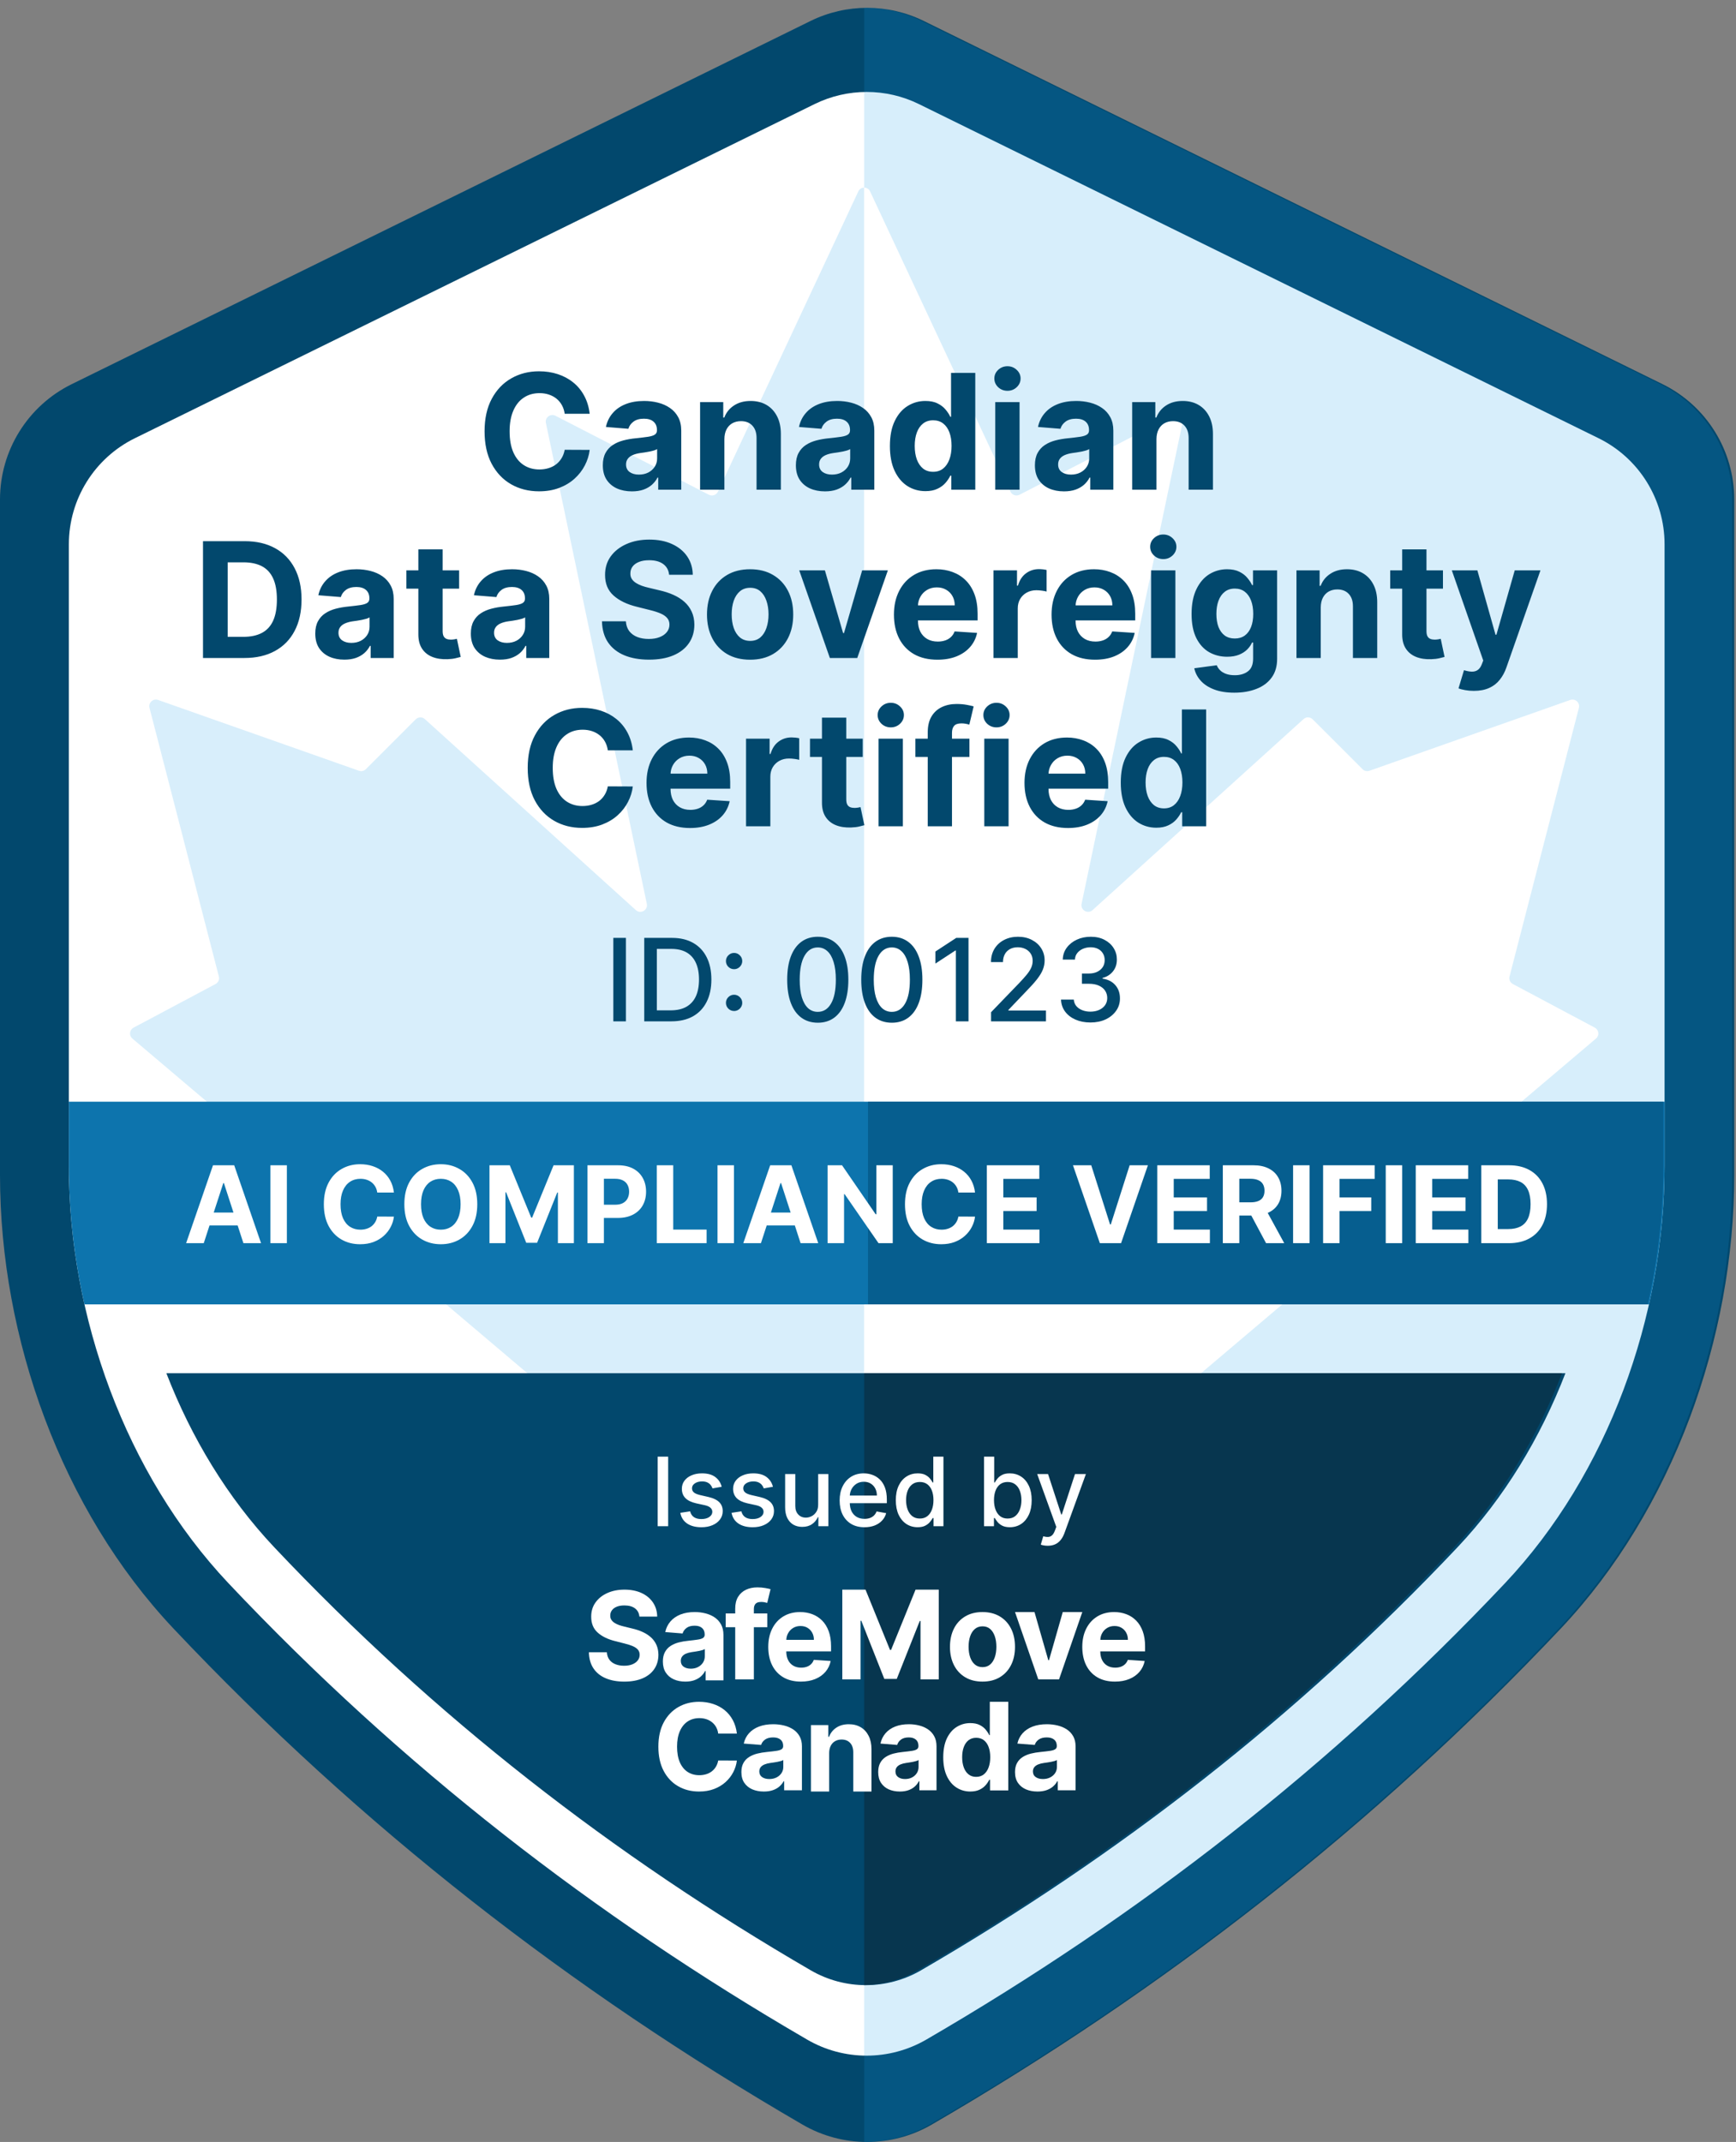 <svg xmlns="http://www.w3.org/2000/svg" width="137" height="169" viewBox="0 0 137 169" fill="none"><rect x="0" y="0" width="137" height="169" fill="#808080" stroke="none"/><g clip-path="url(#clip0_0_190)"><path d="M63.962 1.656C66.782 0.271 70.085 0.271 72.905 1.656C92.336 11.207 111.767 20.758 131.198 30.308C134.665 32.011 136.861 35.54 136.861 39.405V92.721C136.861 105.586 132.009 119.126 123.179 128.484C108.362 144.18 91.797 157.017 73.541 167.624C70.38 169.457 66.481 169.462 63.321 167.624C45.059 157.017 28.494 144.18 13.682 128.484C4.858 119.126 0 105.586 0 92.721V39.405C0 35.54 2.196 32.011 5.664 30.308C25.1 20.758 44.531 11.207 63.962 1.656Z" fill="#02486D"></path><path d="M64.287 8.211C46.408 16.999 28.529 25.787 10.645 34.575C7.454 36.142 5.434 39.39 5.434 42.946V92.003C5.434 103.84 9.903 116.299 18.023 124.91C31.651 139.353 46.893 151.164 63.697 160.923C66.605 162.615 70.192 162.61 73.101 160.923C89.899 151.164 105.141 139.353 118.774 124.91C126.899 116.299 131.363 103.84 131.363 92.003V42.946C131.363 39.39 129.343 36.142 126.152 34.575C108.274 25.787 90.395 16.999 72.516 8.211C69.921 6.937 66.882 6.937 64.287 8.211Z" fill="white"></path><path d="M68.199 0.617V168.999C69.987 169.012 71.778 168.554 73.379 167.623C91.64 157.017 108.205 144.18 123.017 128.483C131.841 119.125 136.699 105.585 136.699 92.72V39.404C136.699 35.54 134.503 32.01 131.035 30.308C111.599 20.757 92.168 11.206 72.737 1.655C71.307 0.953 69.752 0.607 68.199 0.617Z" fill="#179DE7" fill-opacity="0.17"></path><path d="M68.2 138.825H67.729C67.438 138.825 67.205 138.588 67.205 138.3L67.17 116.563C67.17 116.251 66.897 116.008 66.584 116.043L38.063 119.32C37.653 119.366 37.351 118.939 37.527 118.57L42.022 109.207C42.13 108.988 42.073 108.734 41.891 108.578L10.448 81.942C10.163 81.706 10.214 81.256 10.539 81.083L17.01 77.639C17.226 77.523 17.334 77.281 17.272 77.045L11.798 55.849C11.695 55.446 12.082 55.088 12.481 55.227L28.323 60.811C28.516 60.88 28.727 60.834 28.869 60.69L32.806 56.755C33.005 56.559 33.324 56.548 33.529 56.738L50.179 71.807C50.555 72.147 51.147 71.807 51.045 71.311L43.081 33.374C42.99 32.947 43.44 32.6 43.833 32.802L55.938 39.033C56.205 39.172 56.53 39.062 56.656 38.791L67.735 15.103C67.827 14.905 68.013 14.804 68.2 14.801V138.825Z" fill="#D8EEFB"></path><path d="M68.199 138.825H68.671C68.961 138.825 69.194 138.588 69.194 138.3L69.229 116.563C69.229 116.251 69.502 116.008 69.816 116.043L98.336 119.32C98.747 119.366 99.048 118.939 98.872 118.57L94.377 109.207C94.269 108.988 94.326 108.734 94.508 108.578L125.951 81.942C126.236 81.706 126.185 81.256 125.86 81.083L119.39 77.639C119.173 77.523 119.065 77.281 119.128 77.045L124.602 55.849C124.704 55.446 124.317 55.088 123.918 55.227L108.077 60.811C107.883 60.88 107.672 60.834 107.53 60.69L103.594 56.755C103.395 56.559 103.075 56.548 102.87 56.738L86.221 71.807C85.844 72.147 85.252 71.807 85.355 71.311L93.318 33.374C93.409 32.947 92.959 32.6 92.566 32.802L80.462 39.033C80.194 39.172 79.869 39.062 79.744 38.791L68.665 15.103C68.572 14.905 68.387 14.804 68.199 14.801V138.825Z" fill="white"></path><path d="M123.539 108.346C121.566 113.446 118.703 118.179 115.036 122.065C102.396 135.455 88.265 146.405 72.692 155.453C69.996 157.017 66.67 157.021 63.974 155.453C48.395 146.405 34.265 135.455 21.63 122.065C17.965 118.179 15.102 113.446 13.129 108.346H123.539Z" fill="#02486D"></path><path d="M131.363 92.004C131.363 95.626 130.945 99.305 130.132 102.915H6.666C5.853 99.305 5.434 95.626 5.434 92.004V86.922H131.363V92.004Z" fill="#0D74AD"></path><path d="M46.536 32.648H44.565C44.529 32.393 44.455 32.167 44.344 31.968C44.233 31.767 44.091 31.596 43.917 31.455C43.742 31.314 43.542 31.206 43.313 31.131C43.089 31.056 42.844 31.019 42.58 31.019C42.103 31.019 41.687 31.137 41.333 31.375C40.979 31.608 40.705 31.951 40.51 32.401C40.315 32.848 40.217 33.391 40.217 34.03C40.217 34.687 40.315 35.239 40.51 35.686C40.708 36.133 40.983 36.471 41.338 36.699C41.692 36.927 42.101 37.041 42.566 37.041C42.828 37.041 43.069 37.006 43.291 36.937C43.516 36.868 43.716 36.768 43.889 36.636C44.064 36.501 44.208 36.337 44.322 36.145C44.439 35.953 44.52 35.734 44.565 35.488L46.536 35.497C46.485 35.92 46.358 36.328 46.154 36.721C45.952 37.111 45.681 37.461 45.339 37.77C45 38.076 44.595 38.319 44.124 38.499C43.656 38.676 43.126 38.765 42.535 38.765C41.713 38.765 40.978 38.578 40.33 38.206C39.684 37.834 39.175 37.296 38.799 36.591C38.427 35.886 38.241 35.032 38.241 34.03C38.241 33.025 38.43 32.169 38.808 31.465C39.186 30.759 39.7 30.222 40.348 29.853C40.996 29.481 41.725 29.295 42.535 29.295C43.069 29.295 43.564 29.37 44.02 29.52C44.479 29.67 44.886 29.889 45.24 30.177C45.594 30.462 45.882 30.812 46.104 31.226C46.329 31.64 46.473 32.114 46.536 32.648ZM49.869 38.769C49.428 38.769 49.035 38.693 48.69 38.54C48.345 38.384 48.072 38.154 47.871 37.851C47.672 37.545 47.573 37.164 47.573 36.708C47.573 36.324 47.644 36.001 47.785 35.74C47.926 35.479 48.118 35.269 48.361 35.11C48.604 34.951 48.88 34.831 49.189 34.75C49.501 34.669 49.828 34.612 50.17 34.579C50.572 34.537 50.896 34.498 51.143 34.462C51.389 34.423 51.567 34.366 51.678 34.291C51.789 34.216 51.845 34.105 51.845 33.958V33.931C51.845 33.646 51.755 33.425 51.575 33.269C51.398 33.113 51.146 33.035 50.819 33.035C50.473 33.035 50.199 33.112 49.995 33.265C49.791 33.415 49.656 33.604 49.59 33.832L47.817 33.688C47.907 33.268 48.084 32.905 48.348 32.599C48.612 32.289 48.952 32.053 49.369 31.888C49.789 31.72 50.275 31.636 50.828 31.636C51.212 31.636 51.579 31.68 51.93 31.77C52.284 31.86 52.598 32 52.871 32.189C53.147 32.378 53.364 32.621 53.524 32.918C53.682 33.212 53.762 33.565 53.762 33.976V38.639H51.944V37.68H51.889C51.779 37.896 51.63 38.086 51.444 38.251C51.258 38.413 51.035 38.541 50.774 38.634C50.513 38.724 50.211 38.769 49.869 38.769ZM50.418 37.446C50.7 37.446 50.949 37.391 51.165 37.279C51.381 37.165 51.551 37.012 51.674 36.82C51.797 36.628 51.858 36.411 51.858 36.168V35.434C51.798 35.473 51.716 35.509 51.611 35.542C51.509 35.572 51.393 35.601 51.264 35.628C51.135 35.652 51.006 35.674 50.877 35.695C50.748 35.713 50.631 35.73 50.526 35.745C50.301 35.778 50.104 35.83 49.936 35.902C49.768 35.974 49.638 36.072 49.545 36.195C49.452 36.315 49.405 36.465 49.405 36.645C49.405 36.906 49.5 37.105 49.689 37.243C49.881 37.378 50.124 37.446 50.418 37.446ZM57.167 34.642V38.639H55.249V31.726H57.077V32.945H57.158C57.311 32.543 57.567 32.225 57.928 31.991C58.288 31.754 58.724 31.636 59.237 31.636C59.717 31.636 60.136 31.741 60.493 31.951C60.85 32.161 61.127 32.461 61.325 32.851C61.524 33.238 61.623 33.7 61.623 34.237V38.639H59.705V34.579C59.708 34.156 59.6 33.826 59.381 33.589C59.162 33.349 58.861 33.229 58.476 33.229C58.218 33.229 57.99 33.284 57.792 33.395C57.597 33.506 57.444 33.668 57.333 33.881C57.225 34.091 57.17 34.345 57.167 34.642ZM65.105 38.769C64.664 38.769 64.271 38.693 63.926 38.54C63.581 38.384 63.308 38.154 63.107 37.851C62.909 37.545 62.809 37.164 62.809 36.708C62.809 36.324 62.88 36.001 63.021 35.74C63.162 35.479 63.354 35.269 63.597 35.11C63.84 34.951 64.116 34.831 64.425 34.75C64.737 34.669 65.064 34.612 65.406 34.579C65.809 34.537 66.132 34.498 66.379 34.462C66.625 34.423 66.803 34.366 66.914 34.291C67.025 34.216 67.081 34.105 67.081 33.958V33.931C67.081 33.646 66.991 33.425 66.811 33.269C66.634 33.113 66.382 33.035 66.055 33.035C65.709 33.035 65.435 33.112 65.231 33.265C65.027 33.415 64.892 33.604 64.826 33.832L63.053 33.688C63.142 33.268 63.32 32.905 63.584 32.599C63.848 32.289 64.188 32.053 64.605 31.888C65.025 31.72 65.511 31.636 66.064 31.636C66.448 31.636 66.815 31.68 67.166 31.77C67.52 31.86 67.834 32 68.107 32.189C68.383 32.378 68.6 32.621 68.76 32.918C68.919 33.212 68.998 33.565 68.998 33.976V38.639H67.18V37.68H67.126C67.015 37.896 66.866 38.086 66.68 38.251C66.494 38.413 66.271 38.541 66.01 38.634C65.749 38.724 65.447 38.769 65.105 38.769ZM65.654 37.446C65.936 37.446 66.185 37.391 66.401 37.279C66.617 37.165 66.787 37.012 66.91 36.82C67.032 36.628 67.094 36.411 67.094 36.168V35.434C67.034 35.473 66.952 35.509 66.847 35.542C66.745 35.572 66.629 35.601 66.5 35.628C66.371 35.652 66.242 35.674 66.113 35.695C65.984 35.713 65.867 35.73 65.762 35.745C65.537 35.778 65.34 35.83 65.172 35.902C65.004 35.974 64.874 36.072 64.781 36.195C64.688 36.315 64.641 36.465 64.641 36.645C64.641 36.906 64.736 37.105 64.925 37.243C65.117 37.378 65.36 37.446 65.654 37.446ZM73.033 38.751C72.508 38.751 72.032 38.616 71.606 38.346C71.183 38.073 70.847 37.672 70.598 37.144C70.352 36.613 70.229 35.962 70.229 35.191C70.229 34.399 70.356 33.74 70.611 33.215C70.866 32.687 71.206 32.292 71.629 32.032C72.055 31.767 72.521 31.636 73.028 31.636C73.415 31.636 73.738 31.701 73.996 31.834C74.257 31.962 74.467 32.124 74.626 32.32C74.788 32.512 74.911 32.7 74.995 32.887H75.054V29.421H76.966V38.639H75.076V37.531H74.995C74.905 37.723 74.778 37.914 74.612 38.103C74.451 38.289 74.239 38.444 73.978 38.566C73.72 38.69 73.405 38.751 73.033 38.751ZM73.641 37.225C73.95 37.225 74.211 37.141 74.424 36.974C74.64 36.802 74.805 36.564 74.919 36.258C75.036 35.952 75.094 35.593 75.094 35.182C75.094 34.771 75.037 34.414 74.923 34.111C74.809 33.808 74.644 33.574 74.428 33.409C74.212 33.244 73.95 33.161 73.641 33.161C73.326 33.161 73.06 33.247 72.844 33.418C72.628 33.589 72.464 33.826 72.353 34.129C72.242 34.432 72.187 34.783 72.187 35.182C72.187 35.584 72.242 35.94 72.353 36.249C72.467 36.555 72.631 36.795 72.844 36.969C73.06 37.14 73.326 37.225 73.641 37.225ZM78.543 38.639V31.726H80.46V38.639H78.543ZM79.506 30.834C79.221 30.834 78.977 30.74 78.772 30.551C78.571 30.359 78.471 30.129 78.471 29.862C78.471 29.598 78.571 29.372 78.772 29.183C78.977 28.991 79.221 28.895 79.506 28.895C79.791 28.895 80.034 28.991 80.235 29.183C80.439 29.372 80.541 29.598 80.541 29.862C80.541 30.129 80.439 30.359 80.235 30.551C80.034 30.74 79.791 30.834 79.506 30.834ZM83.967 38.769C83.526 38.769 83.133 38.693 82.788 38.54C82.443 38.384 82.17 38.154 81.969 37.851C81.771 37.545 81.672 37.164 81.672 36.708C81.672 36.324 81.743 36.001 81.883 35.74C82.025 35.479 82.217 35.269 82.46 35.11C82.703 34.951 82.979 34.831 83.288 34.75C83.6 34.669 83.927 34.612 84.269 34.579C84.671 34.537 84.995 34.498 85.241 34.462C85.487 34.423 85.666 34.366 85.776 34.291C85.888 34.216 85.943 34.105 85.943 33.958V33.931C85.943 33.646 85.853 33.425 85.673 33.269C85.496 33.113 85.244 33.035 84.917 33.035C84.572 33.035 84.298 33.112 84.093 33.265C83.889 33.415 83.754 33.604 83.688 33.832L81.915 33.688C82.005 33.268 82.182 32.905 82.446 32.599C82.71 32.289 83.051 32.053 83.468 31.888C83.888 31.72 84.374 31.636 84.926 31.636C85.31 31.636 85.677 31.68 86.029 31.77C86.383 31.86 86.696 32 86.969 32.189C87.246 32.378 87.463 32.621 87.622 32.918C87.781 33.212 87.861 33.565 87.861 33.976V38.639H86.042V37.68H85.988C85.877 37.896 85.728 38.086 85.543 38.251C85.356 38.413 85.133 38.541 84.872 38.634C84.611 38.724 84.309 38.769 83.967 38.769ZM84.516 37.446C84.799 37.446 85.047 37.391 85.263 37.279C85.48 37.165 85.649 37.012 85.772 36.82C85.895 36.628 85.957 36.411 85.957 36.168V35.434C85.897 35.473 85.814 35.509 85.709 35.542C85.607 35.572 85.492 35.601 85.362 35.628C85.234 35.652 85.105 35.674 84.976 35.695C84.847 35.713 84.729 35.73 84.624 35.745C84.4 35.778 84.203 35.83 84.035 35.902C83.867 35.974 83.736 36.072 83.643 36.195C83.55 36.315 83.504 36.465 83.504 36.645C83.504 36.906 83.598 37.105 83.787 37.243C83.98 37.378 84.222 37.446 84.516 37.446ZM91.265 34.642V38.639H89.348V31.726H91.175V32.945H91.256C91.409 32.543 91.666 32.225 92.026 31.991C92.386 31.754 92.823 31.636 93.336 31.636C93.816 31.636 94.234 31.741 94.591 31.951C94.948 32.161 95.226 32.461 95.424 32.851C95.622 33.238 95.721 33.7 95.721 34.237V38.639H93.804V34.579C93.807 34.156 93.699 33.826 93.48 33.589C93.26 33.349 92.959 33.229 92.575 33.229C92.317 33.229 92.089 33.284 91.891 33.395C91.696 33.506 91.543 33.668 91.432 33.881C91.324 34.091 91.268 34.345 91.265 34.642ZM19.287 51.916H16.02V42.699H19.314C20.241 42.699 21.039 42.883 21.708 43.252C22.378 43.618 22.892 44.145 23.252 44.832C23.615 45.519 23.797 46.341 23.797 47.298C23.797 48.258 23.615 49.084 23.252 49.774C22.892 50.464 22.375 50.993 21.699 51.362C21.027 51.731 20.223 51.916 19.287 51.916ZM17.968 50.246H19.206C19.782 50.246 20.267 50.145 20.66 49.94C21.056 49.733 21.353 49.414 21.551 48.982C21.752 48.547 21.852 47.985 21.852 47.298C21.852 46.617 21.752 46.061 21.551 45.629C21.353 45.197 21.057 44.878 20.664 44.674C20.271 44.47 19.787 44.368 19.21 44.368H17.968V50.246ZM27.176 52.047C26.735 52.047 26.341 51.97 25.997 51.817C25.651 51.661 25.378 51.431 25.177 51.129C24.979 50.822 24.88 50.441 24.88 49.985C24.88 49.601 24.951 49.279 25.092 49.018C25.233 48.757 25.425 48.547 25.668 48.388C25.911 48.229 26.187 48.108 26.496 48.028C26.808 47.946 27.135 47.889 27.477 47.856C27.879 47.815 28.203 47.775 28.449 47.739C28.695 47.7 28.874 47.644 28.985 47.568C29.096 47.493 29.151 47.382 29.151 47.236V47.208C29.151 46.923 29.061 46.703 28.881 46.547C28.704 46.391 28.452 46.313 28.125 46.313C27.78 46.313 27.506 46.389 27.302 46.542C27.098 46.692 26.963 46.881 26.897 47.109L25.123 46.965C25.213 46.545 25.39 46.182 25.654 45.876C25.919 45.567 26.259 45.33 26.676 45.165C27.096 44.997 27.582 44.913 28.134 44.913C28.518 44.913 28.886 44.958 29.237 45.048C29.591 45.138 29.905 45.278 30.178 45.467C30.453 45.656 30.671 45.899 30.83 46.196C30.989 46.49 31.069 46.842 31.069 47.253V51.916H29.25V50.957H29.197C29.085 51.173 28.937 51.364 28.751 51.529C28.565 51.691 28.341 51.819 28.08 51.912C27.819 52.002 27.518 52.047 27.176 52.047ZM27.725 50.724C28.007 50.724 28.256 50.668 28.472 50.557C28.688 50.443 28.857 50.29 28.98 50.098C29.104 49.906 29.165 49.688 29.165 49.445V48.712C29.105 48.751 29.023 48.786 28.917 48.82C28.815 48.85 28.7 48.878 28.571 48.905C28.442 48.929 28.313 48.952 28.184 48.973C28.055 48.99 27.938 49.007 27.833 49.022C27.608 49.055 27.411 49.108 27.243 49.18C27.075 49.252 26.945 49.349 26.852 49.472C26.759 49.592 26.712 49.742 26.712 49.922C26.712 50.183 26.807 50.383 26.996 50.521C27.188 50.656 27.431 50.724 27.725 50.724ZM36.233 45.003V46.443H32.07V45.003H36.233ZM33.015 43.347H34.933V49.792C34.933 49.969 34.96 50.107 35.014 50.206C35.068 50.302 35.143 50.369 35.239 50.408C35.338 50.447 35.452 50.467 35.581 50.467C35.671 50.467 35.761 50.459 35.851 50.444C35.941 50.426 36.01 50.413 36.058 50.404L36.359 51.831C36.263 51.861 36.129 51.895 35.954 51.934C35.78 51.976 35.569 52.002 35.32 52.011C34.858 52.029 34.453 51.967 34.105 51.826C33.759 51.685 33.491 51.466 33.299 51.169C33.107 50.872 33.013 50.497 33.015 50.044V43.347ZM39.454 52.047C39.012 52.047 38.62 51.97 38.274 51.817C37.929 51.661 37.656 51.431 37.455 51.129C37.257 50.822 37.158 50.441 37.158 49.985C37.158 49.601 37.229 49.279 37.37 49.018C37.511 48.757 37.703 48.547 37.946 48.388C38.189 48.229 38.465 48.108 38.774 48.028C39.086 47.946 39.413 47.889 39.755 47.856C40.157 47.815 40.481 47.775 40.727 47.739C40.973 47.7 41.152 47.644 41.263 47.568C41.374 47.493 41.429 47.382 41.429 47.236V47.208C41.429 46.923 41.339 46.703 41.16 46.547C40.982 46.391 40.73 46.313 40.403 46.313C40.058 46.313 39.784 46.389 39.58 46.542C39.376 46.692 39.241 46.881 39.175 47.109L37.401 46.965C37.491 46.545 37.668 46.182 37.932 45.876C38.197 45.567 38.537 45.33 38.954 45.165C39.374 44.997 39.86 44.913 40.412 44.913C40.796 44.913 41.164 44.958 41.515 45.048C41.869 45.138 42.182 45.278 42.456 45.467C42.732 45.656 42.949 45.899 43.108 46.196C43.267 46.49 43.347 46.842 43.347 47.253V51.916H41.529V50.957H41.474C41.363 51.173 41.215 51.364 41.029 51.529C40.843 51.691 40.619 51.819 40.358 51.912C40.097 52.002 39.796 52.047 39.454 52.047ZM40.003 50.724C40.285 50.724 40.534 50.668 40.75 50.557C40.966 50.443 41.135 50.29 41.258 50.098C41.382 49.906 41.443 49.688 41.443 49.445V48.712C41.383 48.751 41.3 48.786 41.195 48.82C41.093 48.85 40.978 48.878 40.849 48.905C40.72 48.929 40.591 48.952 40.462 48.973C40.333 48.99 40.216 49.007 40.111 49.022C39.886 49.055 39.689 49.108 39.521 49.18C39.353 49.252 39.222 49.349 39.13 49.472C39.037 49.592 38.99 49.742 38.99 49.922C38.99 50.183 39.084 50.383 39.273 50.521C39.466 50.656 39.709 50.724 40.003 50.724ZM52.804 45.349C52.768 44.986 52.613 44.705 52.34 44.503C52.067 44.302 51.697 44.202 51.229 44.202C50.911 44.202 50.642 44.247 50.423 44.337C50.204 44.424 50.036 44.546 49.919 44.702C49.805 44.858 49.748 45.034 49.748 45.233C49.742 45.397 49.776 45.542 49.851 45.664C49.929 45.788 50.036 45.894 50.171 45.984C50.306 46.071 50.462 46.148 50.639 46.214C50.816 46.277 51.005 46.331 51.206 46.376L52.034 46.574C52.436 46.664 52.805 46.784 53.142 46.934C53.477 47.084 53.769 47.268 54.014 47.487C54.261 47.706 54.451 47.965 54.586 48.261C54.724 48.559 54.795 48.899 54.798 49.283C54.795 49.847 54.651 50.336 54.365 50.75C54.084 51.161 53.675 51.481 53.142 51.709C52.61 51.934 51.97 52.047 51.22 52.047C50.475 52.047 49.827 51.933 49.275 51.705C48.726 51.476 48.297 51.139 47.988 50.692C47.682 50.242 47.522 49.685 47.506 49.022H49.392C49.413 49.331 49.502 49.589 49.658 49.796C49.817 50 50.029 50.155 50.293 50.26C50.56 50.362 50.861 50.413 51.197 50.413C51.527 50.413 51.814 50.365 52.057 50.269C52.303 50.173 52.493 50.039 52.628 49.868C52.763 49.697 52.831 49.501 52.831 49.279C52.831 49.072 52.77 48.898 52.646 48.757C52.526 48.615 52.349 48.496 52.115 48.397C51.884 48.298 51.601 48.208 51.265 48.127L50.261 47.875C49.484 47.685 48.87 47.39 48.42 46.988C47.97 46.586 47.747 46.044 47.75 45.363C47.747 44.805 47.895 44.317 48.195 43.9C48.498 43.483 48.914 43.158 49.442 42.924C49.97 42.69 50.57 42.573 51.242 42.573C51.926 42.573 52.523 42.69 53.033 42.924C53.547 43.158 53.945 43.483 54.231 43.9C54.516 44.317 54.663 44.801 54.672 45.349H52.804ZM59.196 52.051C58.497 52.051 57.892 51.903 57.382 51.606C56.875 51.306 56.483 50.888 56.207 50.355C55.932 49.817 55.793 49.195 55.793 48.487C55.793 47.772 55.932 47.148 56.207 46.614C56.483 46.077 56.875 45.66 57.382 45.363C57.892 45.063 58.497 44.913 59.196 44.913C59.895 44.913 60.498 45.063 61.005 45.363C61.515 45.66 61.908 46.077 62.184 46.614C62.461 47.148 62.598 47.772 62.598 48.487C62.598 49.195 62.461 49.817 62.184 50.355C61.908 50.888 61.515 51.306 61.005 51.606C60.498 51.903 59.895 52.051 59.196 52.051ZM59.205 50.566C59.523 50.566 59.788 50.476 60.002 50.296C60.215 50.113 60.375 49.864 60.483 49.549C60.594 49.234 60.65 48.875 60.65 48.473C60.65 48.071 60.594 47.713 60.483 47.398C60.375 47.083 60.215 46.833 60.002 46.65C59.788 46.467 59.523 46.376 59.205 46.376C58.884 46.376 58.614 46.467 58.395 46.65C58.179 46.833 58.015 47.083 57.904 47.398C57.796 47.713 57.742 48.071 57.742 48.473C57.742 48.875 57.796 49.234 57.904 49.549C58.015 49.864 58.179 50.113 58.395 50.296C58.614 50.476 58.884 50.566 59.205 50.566ZM70.067 45.003L67.651 51.916H65.49L63.073 45.003H65.099L66.534 49.949H66.606L68.038 45.003H70.067ZM73.976 52.051C73.265 52.051 72.653 51.907 72.14 51.619C71.63 51.328 71.237 50.917 70.961 50.386C70.685 49.852 70.547 49.22 70.547 48.491C70.547 47.78 70.685 47.156 70.961 46.619C71.237 46.081 71.625 45.663 72.127 45.363C72.63 45.063 73.222 44.913 73.9 44.913C74.356 44.913 74.781 44.986 75.174 45.133C75.57 45.278 75.915 45.495 76.209 45.786C76.506 46.077 76.737 46.443 76.902 46.884C77.067 47.322 77.149 47.835 77.149 48.423V48.95H71.312V47.762H75.345C75.345 47.486 75.284 47.242 75.164 47.029C75.045 46.815 74.878 46.649 74.665 46.529C74.455 46.406 74.21 46.344 73.931 46.344C73.64 46.344 73.382 46.412 73.157 46.547C72.935 46.679 72.761 46.857 72.635 47.083C72.509 47.304 72.445 47.552 72.442 47.825V48.955C72.442 49.297 72.505 49.592 72.63 49.841C72.76 50.09 72.941 50.282 73.175 50.417C73.409 50.553 73.687 50.62 74.008 50.62C74.221 50.62 74.416 50.59 74.593 50.53C74.77 50.47 74.921 50.38 75.048 50.26C75.174 50.14 75.269 49.993 75.335 49.819L77.109 49.936C77.019 50.362 76.834 50.734 76.555 51.052C76.279 51.367 75.922 51.613 75.484 51.79C75.049 51.964 74.546 52.051 73.976 52.051ZM78.4 51.916V45.003H80.259V46.209H80.331C80.457 45.78 80.669 45.456 80.966 45.237C81.263 45.015 81.605 44.904 81.992 44.904C82.088 44.904 82.192 44.91 82.303 44.922C82.414 44.934 82.511 44.95 82.595 44.972V46.673C82.505 46.646 82.381 46.622 82.222 46.601C82.063 46.58 81.917 46.569 81.785 46.569C81.503 46.569 81.251 46.631 81.029 46.754C80.81 46.874 80.636 47.042 80.507 47.258C80.381 47.474 80.318 47.723 80.318 48.005V51.916H78.4ZM86.415 52.051C85.704 52.051 85.092 51.907 84.579 51.619C84.069 51.328 83.676 50.917 83.4 50.386C83.124 49.852 82.986 49.22 82.986 48.491C82.986 47.78 83.124 47.156 83.4 46.619C83.676 46.081 84.064 45.663 84.566 45.363C85.07 45.063 85.661 44.913 86.339 44.913C86.795 44.913 87.219 44.986 87.612 45.133C88.008 45.278 88.353 45.495 88.647 45.786C88.945 46.077 89.175 46.443 89.341 46.884C89.506 47.322 89.588 47.835 89.588 48.423V48.95H83.751V47.762H87.784C87.784 47.486 87.724 47.242 87.603 47.029C87.483 46.815 87.317 46.649 87.104 46.529C86.894 46.406 86.649 46.344 86.37 46.344C86.079 46.344 85.821 46.412 85.596 46.547C85.374 46.679 85.2 46.857 85.074 47.083C84.948 47.304 84.884 47.552 84.881 47.825V48.955C84.881 49.297 84.943 49.592 85.07 49.841C85.199 50.09 85.38 50.282 85.614 50.417C85.848 50.553 86.126 50.62 86.447 50.62C86.66 50.62 86.855 50.59 87.032 50.53C87.209 50.47 87.36 50.38 87.486 50.26C87.612 50.14 87.708 49.993 87.775 49.819L89.548 49.936C89.458 50.362 89.273 50.734 88.994 51.052C88.718 51.367 88.361 51.613 87.923 51.79C87.488 51.964 86.985 52.051 86.415 52.051ZM90.84 51.916V45.003H92.757V51.916H90.84ZM91.803 44.112C91.517 44.112 91.273 44.017 91.069 43.828C90.868 43.636 90.767 43.407 90.767 43.14C90.767 42.876 90.868 42.649 91.069 42.46C91.273 42.268 91.517 42.172 91.803 42.172C92.088 42.172 92.331 42.268 92.532 42.46C92.736 42.649 92.838 42.876 92.838 43.14C92.838 43.407 92.736 43.636 92.532 43.828C92.331 44.017 92.088 44.112 91.803 44.112ZM97.407 54.653C96.786 54.653 96.253 54.567 95.809 54.396C95.368 54.228 95.017 53.999 94.756 53.707C94.495 53.416 94.325 53.089 94.248 52.726L96.021 52.488C96.075 52.626 96.16 52.755 96.278 52.875C96.394 52.995 96.549 53.091 96.741 53.163C96.936 53.238 97.173 53.275 97.452 53.275C97.869 53.275 98.213 53.173 98.483 52.969C98.756 52.768 98.892 52.431 98.892 51.956V50.692H98.811C98.727 50.884 98.601 51.065 98.433 51.236C98.265 51.408 98.049 51.547 97.785 51.655C97.521 51.763 97.206 51.817 96.84 51.817C96.321 51.817 95.848 51.697 95.422 51.457C94.999 51.214 94.662 50.843 94.41 50.345C94.161 49.844 94.036 49.211 94.036 48.446C94.036 47.663 94.164 47.009 94.419 46.484C94.674 45.959 95.013 45.566 95.436 45.304C95.862 45.044 96.329 44.913 96.835 44.913C97.223 44.913 97.546 44.979 97.808 45.111C98.069 45.24 98.279 45.402 98.438 45.597C98.6 45.789 98.724 45.978 98.811 46.164H98.883V45.003H100.787V51.984C100.787 52.572 100.643 53.064 100.355 53.46C100.067 53.856 99.668 54.153 99.158 54.351C98.651 54.552 98.067 54.653 97.407 54.653ZM97.447 50.377C97.757 50.377 98.018 50.3 98.231 50.147C98.447 49.991 98.612 49.769 98.726 49.481C98.843 49.19 98.901 48.842 98.901 48.437C98.901 48.032 98.844 47.681 98.73 47.384C98.616 47.084 98.451 46.851 98.235 46.686C98.019 46.521 97.757 46.439 97.447 46.439C97.132 46.439 96.867 46.524 96.651 46.695C96.435 46.863 96.272 47.097 96.16 47.398C96.049 47.697 95.994 48.044 95.994 48.437C95.994 48.836 96.049 49.181 96.16 49.472C96.275 49.76 96.438 49.984 96.651 50.143C96.867 50.299 97.132 50.377 97.447 50.377ZM104.23 47.92V51.916H102.313V45.003H104.14V46.223H104.221C104.374 45.821 104.631 45.502 104.991 45.269C105.351 45.031 105.787 44.913 106.301 44.913C106.781 44.913 107.199 45.018 107.556 45.228C107.913 45.438 108.191 45.738 108.389 46.128C108.587 46.515 108.686 46.977 108.686 47.514V51.916H106.769V47.856C106.772 47.433 106.664 47.103 106.444 46.866C106.225 46.626 105.924 46.506 105.54 46.506C105.282 46.506 105.054 46.562 104.856 46.673C104.661 46.784 104.508 46.946 104.397 47.159C104.289 47.369 104.233 47.622 104.23 47.92ZM113.874 45.003V46.443H109.711V45.003H113.874ZM110.656 43.347H112.573V49.792C112.573 49.969 112.6 50.107 112.654 50.206C112.708 50.302 112.783 50.369 112.879 50.408C112.979 50.447 113.092 50.467 113.221 50.467C113.311 50.467 113.402 50.459 113.492 50.444C113.581 50.426 113.651 50.413 113.699 50.404L114 51.831C113.904 51.861 113.769 51.895 113.595 51.934C113.421 51.976 113.209 52.002 112.96 52.011C112.498 52.029 112.093 51.967 111.745 51.826C111.4 51.685 111.131 51.466 110.94 51.169C110.748 50.872 110.653 50.497 110.656 50.044V43.347ZM116.307 54.509C116.064 54.509 115.836 54.489 115.623 54.45C115.413 54.414 115.238 54.368 115.101 54.311L115.533 52.879C115.757 52.948 115.96 52.986 116.14 52.992C116.323 52.998 116.481 52.956 116.613 52.866C116.748 52.776 116.857 52.623 116.941 52.407L117.054 52.114L114.574 45.003H116.59L118.022 50.08H118.093L119.538 45.003H121.568L118.881 52.663C118.752 53.035 118.577 53.359 118.354 53.635C118.135 53.914 117.858 54.129 117.522 54.279C117.186 54.432 116.781 54.509 116.307 54.509ZM49.94 59.203H47.968C47.932 58.948 47.859 58.722 47.748 58.523C47.637 58.322 47.494 58.151 47.32 58.011C47.146 57.87 46.945 57.761 46.717 57.686C46.492 57.612 46.248 57.574 45.984 57.574C45.507 57.574 45.091 57.692 44.737 57.93C44.383 58.163 44.108 58.506 43.913 58.956C43.718 59.403 43.621 59.946 43.621 60.585C43.621 61.242 43.718 61.794 43.913 62.241C44.111 62.688 44.387 63.026 44.741 63.254C45.095 63.482 45.505 63.596 45.97 63.596C46.231 63.596 46.473 63.561 46.695 63.492C46.92 63.423 47.119 63.323 47.293 63.191C47.467 63.056 47.611 62.892 47.725 62.7C47.842 62.508 47.923 62.289 47.968 62.043L49.94 62.052C49.889 62.475 49.761 62.883 49.557 63.276C49.356 63.666 49.085 64.016 48.742 64.325C48.404 64.631 47.998 64.874 47.527 65.054C47.059 65.231 46.53 65.32 45.938 65.32C45.117 65.32 44.381 65.134 43.733 64.761C43.088 64.389 42.578 63.851 42.203 63.146C41.831 62.441 41.645 61.587 41.645 60.585C41.645 59.58 41.834 58.724 42.212 58.02C42.59 57.314 43.103 56.777 43.751 56.408C44.4 56.036 45.129 55.85 45.938 55.85C46.473 55.85 46.968 55.925 47.424 56.075C47.883 56.225 48.289 56.444 48.644 56.732C48.997 57.017 49.286 57.367 49.508 57.781C49.733 58.195 49.877 58.669 49.94 59.203ZM54.452 65.329C53.74 65.329 53.129 65.185 52.615 64.897C52.105 64.606 51.712 64.195 51.436 63.663C51.16 63.129 51.022 62.498 51.022 61.769C51.022 61.057 51.16 60.433 51.436 59.896C51.712 59.359 52.101 58.941 52.602 58.641C53.106 58.341 53.697 58.191 54.375 58.191C54.831 58.191 55.256 58.264 55.649 58.411C56.045 58.555 56.39 58.773 56.684 59.064C56.981 59.355 57.212 59.721 57.377 60.162C57.542 60.6 57.625 61.113 57.625 61.701V62.228H51.787V61.04H55.82C55.82 60.764 55.76 60.519 55.64 60.306C55.52 60.093 55.353 59.926 55.14 59.806C54.93 59.683 54.686 59.622 54.407 59.622C54.116 59.622 53.858 59.689 53.633 59.824C53.41 59.956 53.237 60.135 53.11 60.36C52.984 60.582 52.92 60.83 52.917 61.102V62.232C52.917 62.574 52.98 62.87 53.106 63.119C53.235 63.368 53.416 63.56 53.651 63.695C53.885 63.83 54.162 63.898 54.483 63.898C54.696 63.898 54.891 63.867 55.068 63.807C55.245 63.747 55.397 63.657 55.523 63.537C55.649 63.417 55.745 63.27 55.811 63.096L57.584 63.214C57.494 63.639 57.31 64.011 57.031 64.329C56.755 64.644 56.398 64.891 55.959 65.067C55.524 65.242 55.022 65.329 54.452 65.329ZM58.876 65.194V58.281H60.735V59.487H60.807C60.933 59.058 61.144 58.733 61.441 58.514C61.738 58.293 62.08 58.182 62.468 58.182C62.563 58.182 62.667 58.188 62.778 58.199C62.889 58.212 62.986 58.228 63.07 58.249V59.95C62.98 59.923 62.856 59.899 62.697 59.878C62.538 59.857 62.392 59.847 62.261 59.847C61.978 59.847 61.726 59.908 61.504 60.031C61.285 60.151 61.111 60.319 60.982 60.535C60.856 60.751 60.793 61 60.793 61.282V65.194H58.876ZM68.085 58.281V59.721H63.922V58.281H68.085ZM64.867 56.624H66.785V63.069C66.785 63.246 66.812 63.384 66.866 63.483C66.92 63.58 66.995 63.647 67.091 63.686C67.19 63.725 67.304 63.744 67.433 63.744C67.523 63.744 67.613 63.737 67.703 63.722C67.793 63.704 67.862 63.69 67.91 63.681L68.212 65.108C68.116 65.138 67.98 65.172 67.807 65.212C67.632 65.254 67.421 65.279 67.172 65.288C66.71 65.306 66.305 65.245 65.957 65.104C65.612 64.963 65.343 64.744 65.151 64.447C64.959 64.15 64.864 63.775 64.867 63.321V56.624ZM69.334 65.194V58.281H71.252V65.194H69.334ZM70.298 57.389C70.012 57.389 69.768 57.295 69.564 57.106C69.363 56.914 69.262 56.684 69.262 56.417C69.262 56.153 69.363 55.926 69.564 55.738C69.768 55.546 70.012 55.45 70.298 55.45C70.582 55.45 70.826 55.546 71.027 55.738C71.231 55.926 71.333 56.153 71.333 56.417C71.333 56.684 71.231 56.914 71.027 57.106C70.826 57.295 70.582 57.389 70.298 57.389ZM76.505 58.281V59.721H72.239V58.281H76.505ZM73.215 65.194V57.781C73.215 57.28 73.313 56.864 73.508 56.534C73.706 56.204 73.976 55.957 74.318 55.792C74.66 55.627 75.049 55.544 75.483 55.544C75.778 55.544 76.046 55.566 76.289 55.611C76.535 55.657 76.718 55.697 76.838 55.733L76.496 57.173C76.421 57.149 76.328 57.127 76.217 57.106C76.109 57.085 75.998 57.074 75.884 57.074C75.602 57.074 75.406 57.14 75.294 57.272C75.183 57.401 75.128 57.583 75.128 57.817V65.194H73.215ZM77.677 65.194V58.281H79.594V65.194H77.677ZM78.639 57.389C78.355 57.389 78.11 57.295 77.906 57.106C77.705 56.914 77.605 56.684 77.605 56.417C77.605 56.153 77.705 55.926 77.906 55.738C78.11 55.546 78.355 55.45 78.639 55.45C78.925 55.45 79.168 55.546 79.369 55.738C79.573 55.926 79.675 56.153 79.675 56.417C79.675 56.684 79.573 56.914 79.369 57.106C79.168 57.295 78.925 57.389 78.639 57.389ZM84.28 65.329C83.569 65.329 82.957 65.185 82.444 64.897C81.934 64.606 81.541 64.195 81.264 63.663C80.989 63.129 80.85 62.498 80.85 61.769C80.85 61.057 80.989 60.433 81.264 59.896C81.541 59.359 81.929 58.941 82.43 58.641C82.934 58.341 83.526 58.191 84.204 58.191C84.66 58.191 85.084 58.264 85.477 58.411C85.873 58.555 86.219 58.773 86.513 59.064C86.809 59.355 87.041 59.721 87.206 60.162C87.371 60.6 87.453 61.113 87.453 61.701V62.228H81.616V61.04H85.648C85.648 60.764 85.588 60.519 85.468 60.306C85.348 60.093 85.182 59.926 84.969 59.806C84.759 59.683 84.514 59.622 84.235 59.622C83.944 59.622 83.686 59.689 83.461 59.824C83.239 59.956 83.065 60.135 82.939 60.36C82.813 60.582 82.748 60.83 82.745 61.102V62.232C82.745 62.574 82.808 62.87 82.934 63.119C83.063 63.368 83.245 63.56 83.479 63.695C83.713 63.83 83.991 63.898 84.312 63.898C84.525 63.898 84.72 63.867 84.897 63.807C85.074 63.747 85.225 63.657 85.351 63.537C85.477 63.417 85.573 63.27 85.639 63.096L87.413 63.214C87.323 63.639 87.138 64.011 86.859 64.329C86.583 64.644 86.226 64.891 85.788 65.067C85.353 65.242 84.85 65.329 84.28 65.329ZM91.252 65.306C90.727 65.306 90.251 65.171 89.825 64.901C89.402 64.628 89.066 64.227 88.817 63.699C88.571 63.168 88.448 62.517 88.448 61.746C88.448 60.954 88.575 60.295 88.83 59.77C89.085 59.242 89.424 58.848 89.848 58.587C90.274 58.322 90.74 58.191 91.247 58.191C91.634 58.191 91.957 58.256 92.215 58.389C92.476 58.517 92.686 58.679 92.845 58.875C93.007 59.067 93.13 59.256 93.214 59.442H93.273V55.976H95.185V65.194H93.295V64.087H93.214C93.124 64.278 92.996 64.469 92.831 64.658C92.669 64.844 92.458 64.999 92.197 65.121C91.939 65.245 91.624 65.306 91.252 65.306ZM91.859 63.781C92.168 63.781 92.43 63.696 92.642 63.529C92.859 63.357 93.024 63.119 93.138 62.813C93.254 62.507 93.313 62.148 93.313 61.737C93.313 61.326 93.256 60.969 93.142 60.666C93.028 60.363 92.863 60.129 92.647 59.964C92.431 59.799 92.168 59.716 91.859 59.716C91.544 59.716 91.279 59.802 91.063 59.973C90.847 60.144 90.683 60.381 90.572 60.684C90.461 60.987 90.406 61.338 90.406 61.737C90.406 62.139 90.461 62.495 90.572 62.804C90.686 63.11 90.85 63.35 91.063 63.524C91.279 63.695 91.544 63.781 91.859 63.781Z" fill="#02486D"></path><path d="M49.396 74V80.584H48.402V74H49.396ZM52.974 80.584H50.842V74H53.041C53.687 74 54.24 74.132 54.703 74.395C55.166 74.657 55.521 75.033 55.767 75.524C56.016 76.013 56.14 76.599 56.14 77.282C56.14 77.968 56.015 78.558 55.764 79.05C55.516 79.543 55.156 79.923 54.684 80.189C54.212 80.452 53.642 80.584 52.974 80.584ZM51.836 79.716H52.919C53.421 79.716 53.837 79.622 54.17 79.433C54.502 79.242 54.751 78.967 54.916 78.607C55.081 78.245 55.163 77.803 55.163 77.282C55.163 76.766 55.081 76.328 54.916 75.968C54.753 75.608 54.509 75.334 54.186 75.148C53.862 74.961 53.46 74.868 52.98 74.868H51.836V79.716ZM57.932 79.767C57.756 79.767 57.605 79.705 57.478 79.581C57.352 79.454 57.289 79.302 57.289 79.124C57.289 78.949 57.352 78.799 57.478 78.674C57.605 78.548 57.756 78.485 57.932 78.485C58.108 78.485 58.258 78.548 58.385 78.674C58.512 78.799 58.575 78.949 58.575 79.124C58.575 79.242 58.545 79.351 58.485 79.449C58.427 79.546 58.35 79.623 58.253 79.68C58.157 79.738 58.05 79.767 57.932 79.767ZM57.932 76.469C57.756 76.469 57.605 76.407 57.478 76.283C57.352 76.156 57.289 76.004 57.289 75.826C57.289 75.65 57.352 75.5 57.478 75.376C57.605 75.249 57.756 75.186 57.932 75.186C58.108 75.186 58.258 75.249 58.385 75.376C58.512 75.5 58.575 75.65 58.575 75.826C58.575 75.944 58.545 76.052 58.485 76.151C58.427 76.247 58.35 76.324 58.253 76.382C58.157 76.44 58.05 76.469 57.932 76.469ZM64.537 80.693C64.029 80.691 63.596 80.557 63.236 80.291C62.876 80.026 62.6 79.639 62.409 79.131C62.218 78.623 62.123 78.011 62.123 77.295C62.123 76.582 62.218 75.972 62.409 75.466C62.602 74.96 62.879 74.574 63.239 74.309C63.601 74.043 64.034 73.91 64.537 73.91C65.041 73.91 65.473 74.044 65.833 74.312C66.193 74.578 66.469 74.963 66.659 75.469C66.852 75.973 66.949 76.582 66.949 77.295C66.949 78.013 66.853 78.626 66.662 79.134C66.472 79.64 66.196 80.027 65.836 80.294C65.476 80.56 65.043 80.693 64.537 80.693ZM64.537 79.835C64.983 79.835 65.332 79.617 65.582 79.182C65.835 78.747 65.962 78.118 65.962 77.295C65.962 76.749 65.904 76.287 65.788 75.91C65.674 75.53 65.51 75.243 65.296 75.048C65.084 74.851 64.831 74.752 64.537 74.752C64.094 74.752 63.745 74.971 63.493 75.408C63.24 75.845 63.112 76.474 63.11 77.295C63.11 77.844 63.167 78.308 63.28 78.687C63.396 79.064 63.56 79.351 63.772 79.546C63.984 79.738 64.239 79.835 64.537 79.835ZM70.381 80.693C69.873 80.691 69.439 80.557 69.079 80.291C68.719 80.026 68.444 79.639 68.253 79.131C68.062 78.623 67.967 78.011 67.967 77.295C67.967 76.582 68.062 75.972 68.253 75.466C68.446 74.96 68.722 74.574 69.082 74.309C69.445 74.043 69.877 73.91 70.381 73.91C70.885 73.91 71.317 74.044 71.677 74.312C72.037 74.578 72.312 74.963 72.503 75.469C72.696 75.973 72.792 76.582 72.792 77.295C72.792 78.013 72.697 78.626 72.506 79.134C72.316 79.64 72.04 80.027 71.68 80.294C71.32 80.56 70.887 80.693 70.381 80.693ZM70.381 79.835C70.827 79.835 71.175 79.617 71.426 79.182C71.679 78.747 71.805 78.118 71.805 77.295C71.805 76.749 71.747 76.287 71.632 75.91C71.518 75.53 71.354 75.243 71.14 75.048C70.928 74.851 70.675 74.752 70.381 74.752C69.938 74.752 69.589 74.971 69.336 75.408C69.083 75.845 68.956 76.474 68.954 77.295C68.954 77.844 69.011 78.308 69.124 78.687C69.24 79.064 69.404 79.351 69.616 79.546C69.828 79.738 70.083 79.835 70.381 79.835ZM76.431 74V80.584H75.434V74.996H75.395L73.82 76.025V75.074L75.463 74H76.431ZM78.212 80.584V79.864L80.439 77.555C80.677 77.305 80.874 77.085 81.028 76.897C81.184 76.706 81.301 76.525 81.378 76.353C81.455 76.182 81.494 76 81.494 75.807C81.494 75.588 81.442 75.4 81.34 75.241C81.237 75.08 81.096 74.957 80.918 74.871C80.74 74.784 80.54 74.739 80.317 74.739C80.081 74.739 79.876 74.788 79.7 74.884C79.524 74.981 79.389 75.117 79.295 75.292C79.201 75.468 79.153 75.674 79.153 75.91H78.205C78.205 75.509 78.297 75.159 78.482 74.858C78.666 74.558 78.919 74.326 79.24 74.161C79.562 73.994 79.927 73.91 80.337 73.91C80.75 73.91 81.115 73.993 81.43 74.158C81.747 74.321 81.994 74.543 82.172 74.826C82.35 75.107 82.439 75.424 82.439 75.778C82.439 76.022 82.393 76.261 82.301 76.495C82.211 76.728 82.053 76.989 81.828 77.276C81.603 77.561 81.29 77.907 80.889 78.314L79.581 79.684V79.732H82.545V80.584H78.212ZM86.056 80.674C85.614 80.674 85.22 80.598 84.873 80.446C84.528 80.294 84.254 80.082 84.053 79.812C83.853 79.54 83.746 79.225 83.731 78.867H84.741C84.754 79.062 84.819 79.231 84.937 79.375C85.057 79.517 85.213 79.626 85.406 79.703C85.599 79.78 85.814 79.819 86.049 79.819C86.308 79.819 86.538 79.774 86.737 79.684C86.939 79.594 87.096 79.468 87.21 79.308C87.323 79.145 87.38 78.957 87.38 78.745C87.38 78.524 87.323 78.33 87.21 78.163C87.098 77.994 86.934 77.861 86.718 77.765C86.503 77.668 86.244 77.62 85.94 77.62H85.384V76.81H85.94C86.184 76.81 86.398 76.766 86.583 76.678C86.769 76.59 86.915 76.468 87.02 76.312C87.125 76.153 87.178 75.968 87.178 75.755C87.178 75.552 87.131 75.375 87.039 75.225C86.949 75.073 86.821 74.954 86.654 74.868C86.489 74.782 86.293 74.739 86.069 74.739C85.854 74.739 85.654 74.779 85.467 74.858C85.283 74.936 85.133 75.047 85.017 75.193C84.901 75.336 84.84 75.509 84.831 75.71H83.87C83.88 75.354 83.985 75.042 84.185 74.772C84.386 74.502 84.652 74.29 84.982 74.138C85.312 73.986 85.678 73.91 86.081 73.91C86.503 73.91 86.868 73.993 87.174 74.158C87.483 74.321 87.721 74.538 87.888 74.81C88.058 75.082 88.141 75.38 88.139 75.704C88.141 76.073 88.038 76.385 87.83 76.643C87.624 76.9 87.35 77.072 87.007 77.16V77.212C87.444 77.278 87.783 77.452 88.023 77.732C88.265 78.013 88.385 78.361 88.383 78.777C88.385 79.139 88.284 79.464 88.081 79.751C87.879 80.038 87.604 80.265 87.255 80.43C86.905 80.592 86.506 80.674 86.056 80.674Z" fill="#02486D"></path><path d="M68.5 102.915H130.034C130.847 99.305 131.267 95.626 131.267 92.004V86.922H68.5V102.915Z" fill="#065E8F"></path><path d="M16.08 98.086H14.688L16.809 91.941H18.483L20.601 98.086H19.209L17.67 93.346H17.622L16.08 98.086ZM15.993 95.671H19.281V96.685H15.993V95.671ZM22.64 91.941V98.086H21.341V91.941H22.64ZM31.087 94.093H29.772C29.748 93.923 29.699 93.772 29.625 93.64C29.551 93.506 29.456 93.392 29.34 93.298C29.224 93.204 29.09 93.132 28.938 93.082C28.788 93.032 28.625 93.007 28.449 93.007C28.131 93.007 27.854 93.086 27.618 93.244C27.382 93.4 27.199 93.628 27.069 93.928C26.939 94.226 26.874 94.588 26.874 95.014C26.874 95.452 26.939 95.82 27.069 96.118C27.201 96.416 27.385 96.641 27.621 96.793C27.857 96.945 28.13 97.021 28.44 97.021C28.614 97.021 28.775 96.998 28.923 96.952C29.073 96.906 29.206 96.839 29.322 96.751C29.438 96.661 29.534 96.552 29.61 96.424C29.688 96.296 29.742 96.15 29.772 95.986L31.087 95.992C31.053 96.274 30.968 96.546 30.831 96.808C30.698 97.068 30.516 97.301 30.289 97.507C30.062 97.711 29.792 97.873 29.478 97.993C29.166 98.111 28.813 98.17 28.419 98.17C27.871 98.17 27.381 98.046 26.949 97.798C26.519 97.55 26.179 97.191 25.929 96.721C25.681 96.251 25.557 95.682 25.557 95.014C25.557 94.344 25.683 93.774 25.935 93.304C26.187 92.834 26.529 92.475 26.961 92.23C27.393 91.981 27.879 91.857 28.419 91.857C28.775 91.857 29.105 91.907 29.409 92.007C29.715 92.108 29.986 92.253 30.223 92.446C30.459 92.636 30.65 92.869 30.799 93.145C30.949 93.421 31.044 93.737 31.087 94.093ZM37.665 95.014C37.665 95.684 37.538 96.254 37.284 96.724C37.032 97.194 36.688 97.553 36.252 97.801C35.818 98.047 35.33 98.17 34.788 98.17C34.242 98.17 33.752 98.046 33.317 97.798C32.883 97.55 32.54 97.191 32.288 96.721C32.036 96.251 31.91 95.682 31.91 95.014C31.91 94.344 32.036 93.774 32.288 93.304C32.54 92.834 32.883 92.475 33.317 92.23C33.752 91.981 34.242 91.857 34.788 91.857C35.33 91.857 35.818 91.981 36.252 92.23C36.688 92.475 37.032 92.834 37.284 93.304C37.538 93.774 37.665 94.344 37.665 95.014ZM36.348 95.014C36.348 94.58 36.283 94.214 36.153 93.916C36.025 93.618 35.844 93.392 35.61 93.238C35.376 93.084 35.102 93.007 34.788 93.007C34.474 93.007 34.2 93.084 33.966 93.238C33.731 93.392 33.549 93.618 33.419 93.916C33.291 94.214 33.227 94.58 33.227 95.014C33.227 95.448 33.291 95.814 33.419 96.112C33.549 96.41 33.731 96.636 33.966 96.79C34.2 96.944 34.474 97.021 34.788 97.021C35.102 97.021 35.376 96.944 35.61 96.79C35.844 96.636 36.025 96.41 36.153 96.112C36.283 95.814 36.348 95.448 36.348 95.014ZM38.627 91.941H40.23L41.922 96.07H41.994L43.686 91.941H45.289V98.086H44.028V94.087H43.977L42.387 98.056H41.529L39.939 94.072H39.888V98.086H38.627V91.941ZM46.359 98.086V91.941H48.783C49.249 91.941 49.647 92.03 49.975 92.208C50.303 92.385 50.553 92.63 50.725 92.944C50.899 93.255 50.986 93.616 50.986 94.024C50.986 94.432 50.898 94.792 50.722 95.104C50.546 95.416 50.291 95.659 49.957 95.833C49.625 96.007 49.222 96.094 48.75 96.094H47.205V95.053H48.54C48.791 95.053 48.996 95.01 49.158 94.924C49.323 94.836 49.444 94.715 49.524 94.561C49.606 94.405 49.648 94.226 49.648 94.024C49.648 93.82 49.606 93.642 49.524 93.49C49.444 93.336 49.323 93.217 49.158 93.133C48.995 93.047 48.786 93.004 48.534 93.004H47.658V98.086H46.359ZM51.83 98.086V91.941H53.129V97.015H55.763V98.086H51.83ZM57.923 91.941V98.086H56.624V91.941H57.923ZM60.051 98.086H58.659L60.78 91.941H62.454L64.573 98.086H63.18L61.641 93.346H61.593L60.051 98.086ZM59.964 95.671H63.252V96.685H59.964V95.671ZM70.452 91.941V98.086H69.33L66.656 94.219H66.611V98.086H65.312V91.941H66.452L69.105 95.806H69.159V91.941H70.452ZM76.947 94.093H75.633C75.609 93.923 75.56 93.772 75.486 93.64C75.412 93.506 75.317 93.392 75.201 93.298C75.085 93.204 74.951 93.132 74.799 93.082C74.649 93.032 74.486 93.007 74.31 93.007C73.992 93.007 73.715 93.086 73.479 93.244C73.243 93.4 73.06 93.628 72.93 93.928C72.8 94.226 72.735 94.588 72.735 95.014C72.735 95.452 72.8 95.82 72.93 96.118C73.062 96.416 73.246 96.641 73.482 96.793C73.718 96.945 73.991 97.021 74.301 97.021C74.475 97.021 74.636 96.998 74.784 96.952C74.934 96.906 75.067 96.839 75.183 96.751C75.299 96.661 75.395 96.552 75.471 96.424C75.549 96.296 75.603 96.15 75.633 95.986L76.947 95.992C76.913 96.274 76.829 96.546 76.692 96.808C76.558 97.068 76.377 97.301 76.149 97.507C75.923 97.711 75.653 97.873 75.339 97.993C75.027 98.111 74.674 98.17 74.28 98.17C73.732 98.17 73.242 98.046 72.81 97.798C72.38 97.55 72.04 97.191 71.79 96.721C71.542 96.251 71.418 95.682 71.418 95.014C71.418 94.344 71.543 93.774 71.796 93.304C72.048 92.834 72.389 92.475 72.822 92.23C73.254 91.981 73.74 91.857 74.28 91.857C74.636 91.857 74.966 91.907 75.27 92.007C75.576 92.108 75.847 92.253 76.083 92.446C76.319 92.636 76.511 92.869 76.659 93.145C76.809 93.421 76.905 93.737 76.947 94.093ZM77.879 98.086V91.941H82.02V93.013H79.178V94.477H81.807V95.548H79.178V97.015H82.032V98.086H77.879ZM86.118 91.941L87.603 96.61H87.66L89.149 91.941H90.589L88.471 98.086H86.797L84.675 91.941H86.118ZM91.329 98.086V91.941H95.469V93.013H92.628V94.477H95.256V95.548H92.628V97.015H95.481V98.086H91.329ZM96.502 98.086V91.941H98.927C99.391 91.941 99.787 92.024 100.115 92.191C100.445 92.354 100.696 92.587 100.868 92.889C101.042 93.19 101.129 93.543 101.129 93.949C101.129 94.357 101.041 94.708 100.865 95.002C100.689 95.294 100.434 95.518 100.1 95.674C99.768 95.83 99.366 95.908 98.894 95.908H97.27V94.864H98.684C98.932 94.864 99.138 94.83 99.302 94.762C99.466 94.694 99.588 94.592 99.668 94.456C99.75 94.32 99.791 94.151 99.791 93.949C99.791 93.745 99.75 93.573 99.668 93.433C99.588 93.293 99.465 93.187 99.299 93.115C99.135 93.041 98.928 93.004 98.678 93.004H97.802V98.086H96.502ZM99.821 95.29L101.348 98.086H99.914L98.419 95.29H99.821ZM103.346 91.941V98.086H102.047V91.941H103.346ZM104.415 98.086V91.941H108.484V93.013H105.714V94.477H108.214V95.548H105.714V98.086H104.415ZM110.657 91.941V98.086H109.358V91.941H110.657ZM111.726 98.086V91.941H115.867V93.013H113.025V94.477H115.653V95.548H113.025V97.015H115.879V98.086H111.726ZM119.078 98.086H116.899V91.941H119.096C119.714 91.941 120.246 92.064 120.692 92.31C121.138 92.555 121.481 92.905 121.721 93.364C121.963 93.822 122.084 94.37 122.084 95.008C122.084 95.648 121.963 96.198 121.721 96.658C121.481 97.118 121.136 97.471 120.686 97.717C120.238 97.963 119.702 98.086 119.078 98.086ZM118.199 96.973H119.024C119.408 96.973 119.731 96.905 119.993 96.769C120.257 96.631 120.455 96.418 120.587 96.13C120.721 95.84 120.788 95.466 120.788 95.008C120.788 94.554 120.721 94.183 120.587 93.895C120.455 93.607 120.258 93.395 119.996 93.258C119.734 93.123 119.411 93.055 119.027 93.055H118.199V96.973Z" fill="white"></path><path d="M68.199 156.626C69.66 156.604 71.116 156.214 72.424 155.453C88.002 146.405 102.132 135.455 114.767 122.065C118.432 118.179 121.295 113.446 123.268 108.346H68.199V156.626Z" fill="#07364F"></path><path d="M50.459 127.547C50.433 127.269 50.316 127.053 50.111 126.899C49.905 126.745 49.627 126.669 49.275 126.669C49.035 126.669 48.833 126.703 48.668 126.771C48.504 126.839 48.377 126.932 48.291 127.051C48.204 127.171 48.16 127.306 48.16 127.458C48.155 127.585 48.182 127.695 48.239 127.789C48.297 127.884 48.377 127.965 48.478 128.032C48.579 128.099 48.697 128.158 48.83 128.208C48.964 128.257 49.106 128.299 49.257 128.334L49.88 128.486C50.183 128.555 50.46 128.647 50.713 128.762C50.966 128.877 51.185 129.018 51.371 129.186C51.556 129.353 51.7 129.551 51.802 129.779C51.905 130.006 51.957 130.268 51.96 130.561C51.957 130.993 51.85 131.367 51.636 131.683C51.423 132 51.115 132.244 50.715 132.418C50.314 132.591 49.832 132.679 49.267 132.679C48.703 132.679 48.221 132.591 47.806 132.416C47.392 132.242 47.069 131.983 46.837 131.639C46.605 131.295 46.484 130.87 46.473 130.361H47.892C47.907 130.599 47.974 130.795 48.093 130.953C48.212 131.111 48.371 131.229 48.571 131.308C48.771 131.387 48.997 131.427 49.25 131.427C49.503 131.427 49.714 131.391 49.899 131.317C50.082 131.243 50.225 131.141 50.327 131.01C50.429 130.879 50.48 130.729 50.48 130.559C50.48 130.4 50.433 130.267 50.342 130.159C50.251 130.052 50.117 129.959 49.942 129.883C49.767 129.807 49.554 129.738 49.301 129.676L48.546 129.483C47.961 129.338 47.499 129.111 47.16 128.804C46.822 128.497 46.653 128.081 46.656 127.56C46.653 127.132 46.765 126.758 46.993 126.439C47.219 126.119 47.532 125.87 47.929 125.69C48.326 125.511 48.778 125.422 49.283 125.422C49.789 125.422 50.248 125.512 50.633 125.69C51.017 125.87 51.317 126.119 51.532 126.439C51.747 126.758 51.857 127.128 51.864 127.549H50.459L50.459 127.547Z" fill="white"></path><path d="M54.084 132.678C53.743 132.678 53.44 132.619 53.174 132.5C52.907 132.382 52.698 132.205 52.544 131.97C52.389 131.737 52.312 131.444 52.312 131.093C52.312 130.798 52.367 130.549 52.476 130.348C52.584 130.148 52.733 129.986 52.921 129.864C53.108 129.742 53.322 129.65 53.562 129.587C53.801 129.525 54.054 129.481 54.318 129.456C54.629 129.423 54.878 129.393 55.069 129.363C55.259 129.335 55.396 129.291 55.482 129.234C55.568 129.176 55.611 129.091 55.611 128.978V128.956C55.611 128.737 55.542 128.567 55.404 128.448C55.266 128.328 55.071 128.267 54.818 128.267C54.551 128.267 54.339 128.326 54.182 128.442C54.024 128.558 53.92 128.704 53.869 128.88L52.5 128.77C52.569 128.446 52.706 128.167 52.91 127.93C53.114 127.694 53.377 127.511 53.7 127.383C54.023 127.255 54.399 127.191 54.824 127.191C55.121 127.191 55.405 127.226 55.678 127.296C55.95 127.365 56.193 127.472 56.405 127.617C56.617 127.763 56.784 127.949 56.907 128.176C57.03 128.404 57.092 128.675 57.092 128.991V132.578H55.688V131.841H55.646C55.56 132.006 55.445 132.153 55.302 132.279C55.158 132.404 54.985 132.503 54.784 132.573C54.582 132.643 54.349 132.678 54.085 132.678H54.084ZM54.509 131.66C54.727 131.66 54.919 131.617 55.085 131.53C55.252 131.443 55.383 131.326 55.478 131.178C55.572 131.03 55.621 130.863 55.621 130.676V130.111C55.574 130.141 55.511 130.168 55.431 130.192C55.352 130.217 55.262 130.239 55.162 130.258C55.063 130.278 54.963 130.296 54.864 130.31C54.764 130.325 54.673 130.339 54.593 130.35C54.419 130.375 54.267 130.416 54.138 130.471C54.008 130.526 53.907 130.601 53.835 130.695C53.763 130.788 53.727 130.904 53.727 131.043C53.727 131.243 53.801 131.396 53.948 131.502C54.095 131.606 54.283 131.659 54.51 131.659L54.509 131.66Z" fill="white"></path><path d="M59.493 127.302H60.553V128.385H59.493V132.501H58.021V128.385H57.27V127.302H58.021V126.926C58.021 126.549 58.096 126.237 58.248 125.989C58.4 125.741 58.607 125.554 58.87 125.43C59.133 125.306 59.432 125.244 59.767 125.244C59.993 125.244 60.2 125.261 60.389 125.295C60.577 125.328 60.718 125.359 60.809 125.386L60.547 126.469C60.489 126.451 60.417 126.434 60.334 126.418C60.249 126.402 60.163 126.394 60.075 126.394C59.858 126.394 59.707 126.444 59.622 126.542C59.536 126.64 59.493 126.777 59.493 126.953V127.302Z" fill="white"></path><path d="M65.585 130.294V129.889C65.585 129.438 65.523 129.043 65.399 128.705C65.275 128.367 65.103 128.086 64.881 127.863C64.659 127.639 64.4 127.471 64.103 127.359C63.808 127.248 63.488 127.191 63.146 127.191C62.636 127.191 62.193 127.307 61.816 127.537C61.439 127.768 61.147 128.089 60.94 128.503C60.732 128.915 60.629 129.395 60.629 129.941C60.629 130.488 60.732 130.987 60.94 131.396C61.147 131.806 61.443 132.121 61.826 132.345C62.211 132.567 62.669 132.678 63.203 132.678C63.631 132.678 64.009 132.611 64.337 132.475C64.664 132.341 64.932 132.151 65.141 131.909C65.349 131.665 65.487 131.379 65.555 131.052L64.223 130.962C64.174 131.096 64.102 131.209 64.008 131.301C63.912 131.394 63.799 131.463 63.666 131.509C63.533 131.555 63.387 131.578 63.227 131.578C62.985 131.578 62.778 131.526 62.602 131.422C62.426 131.318 62.29 131.171 62.195 130.98C62.099 130.788 62.051 130.561 62.051 130.298V130.294H65.585ZM62.197 128.857C62.291 128.685 62.423 128.548 62.59 128.446C62.758 128.343 62.951 128.292 63.169 128.292C63.388 128.292 63.563 128.338 63.722 128.431C63.881 128.525 64.005 128.654 64.095 128.818C64.185 128.981 64.23 129.169 64.23 129.381H62.054C62.061 129.19 62.109 129.016 62.197 128.857Z" fill="white"></path><path d="M66.474 125.422H68.304L70.237 130.179H70.32L72.253 125.422H74.084V132.502H72.643V127.893H72.585L70.769 132.467H69.788L67.971 127.876H67.913V132.502H66.473V125.422H66.474Z" fill="white"></path><path d="M77.535 132.678C77.007 132.678 76.553 132.564 76.169 132.334C75.784 132.104 75.489 131.784 75.281 131.372C75.073 130.96 74.969 130.482 74.969 129.938C74.969 129.394 75.073 128.909 75.281 128.497C75.489 128.085 75.785 127.765 76.169 127.536C76.552 127.306 77.007 127.191 77.535 127.191C78.062 127.191 78.517 127.306 78.902 127.536C79.285 127.765 79.581 128.085 79.789 128.497C79.997 128.909 80.101 129.389 80.101 129.938C80.101 130.487 79.997 130.96 79.789 131.372C79.581 131.784 79.285 132.104 78.902 132.334C78.518 132.564 78.062 132.678 77.535 132.678ZM77.542 131.537C77.781 131.537 77.981 131.467 78.142 131.327C78.303 131.188 78.424 130.997 78.507 130.755C78.59 130.513 78.632 130.237 78.632 129.928C78.632 129.62 78.59 129.344 78.507 129.102C78.424 128.86 78.303 128.668 78.142 128.528C77.981 128.387 77.781 128.317 77.542 128.317C77.302 128.317 77.096 128.387 76.932 128.528C76.768 128.668 76.644 128.86 76.562 129.102C76.479 129.344 76.438 129.62 76.438 129.928C76.438 130.237 76.479 130.513 76.562 130.755C76.645 130.997 76.768 131.188 76.932 131.327C77.096 131.467 77.299 131.537 77.542 131.537Z" fill="white"></path><path d="M85.412 127.191L83.577 132.501H81.937L80.102 127.191H81.639L82.729 130.991H82.784L83.87 127.191H85.412Z" fill="white"></path><path d="M90.366 130.294V129.889C90.366 129.438 90.304 129.043 90.18 128.705C90.056 128.367 89.883 128.086 89.662 127.863C89.44 127.639 89.181 127.471 88.885 127.359C88.589 127.248 88.269 127.191 87.927 127.191C87.418 127.191 86.975 127.307 86.598 127.537C86.22 127.768 85.929 128.089 85.721 128.503C85.514 128.915 85.41 129.395 85.41 129.941C85.41 130.488 85.514 130.987 85.721 131.396C85.929 131.806 86.224 132.121 86.608 132.345C86.992 132.567 87.451 132.678 87.984 132.678C88.413 132.678 88.79 132.611 89.118 132.475C89.446 132.341 89.714 132.151 89.922 131.909C90.13 131.665 90.268 131.379 90.336 131.052L89.005 130.962C88.955 131.096 88.883 131.209 88.788 131.301C88.694 131.394 88.58 131.463 88.447 131.509C88.314 131.555 88.168 131.578 88.008 131.578C87.767 131.578 87.559 131.526 87.383 131.422C87.207 131.318 87.072 131.171 86.976 130.98C86.88 130.788 86.832 130.561 86.832 130.298V130.294H90.366ZM86.978 128.857C87.073 128.685 87.204 128.548 87.372 128.446C87.539 128.343 87.732 128.292 87.95 128.292C88.168 128.292 88.344 128.338 88.503 128.431C88.662 128.525 88.786 128.654 88.876 128.818C88.966 128.981 89.011 129.169 89.011 129.381H86.835C86.843 129.19 86.89 129.016 86.978 128.857Z" fill="white"></path><path d="M58.152 136.78H56.68C56.653 136.589 56.598 136.419 56.515 136.269C56.432 136.12 56.326 135.993 56.195 135.887C56.065 135.782 55.916 135.701 55.747 135.645C55.577 135.589 55.394 135.56 55.197 135.56C54.84 135.56 54.53 135.649 54.266 135.824C54.002 136 53.797 136.256 53.651 136.591C53.505 136.927 53.432 137.333 53.432 137.811C53.432 138.289 53.505 138.715 53.652 139.049C53.799 139.383 54.005 139.636 54.269 139.807C54.533 139.977 54.84 140.063 55.187 140.063C55.381 140.063 55.562 140.036 55.729 139.985C55.897 139.934 56.045 139.858 56.175 139.758C56.305 139.658 56.413 139.536 56.499 139.393C56.585 139.249 56.645 139.085 56.679 138.902L58.151 138.908C58.113 139.224 58.019 139.529 57.867 139.822C57.716 140.115 57.513 140.376 57.259 140.606C57.005 140.836 56.702 141.017 56.352 141.151C56.001 141.284 55.604 141.351 55.164 141.351C54.55 141.351 54.001 141.212 53.518 140.934C53.035 140.656 52.654 140.254 52.375 139.726C52.096 139.199 51.957 138.56 51.957 137.812C51.957 137.063 52.098 136.421 52.38 135.893C52.663 135.367 53.046 134.964 53.53 134.687C54.014 134.41 54.559 134.271 55.164 134.271C55.563 134.271 55.933 134.328 56.274 134.44C56.616 134.552 56.919 134.715 57.184 134.929C57.448 135.143 57.664 135.406 57.831 135.715C57.998 136.025 58.105 136.379 58.152 136.778V136.78Z" fill="white"></path><path d="M60.28 141.351C59.939 141.351 59.635 141.293 59.369 141.179C59.103 141.064 58.893 140.892 58.739 140.666C58.584 140.439 58.508 140.156 58.508 139.817C58.508 139.531 58.562 139.291 58.671 139.096C58.779 138.902 58.928 138.746 59.116 138.628C59.303 138.51 59.517 138.42 59.757 138.359C59.996 138.299 60.249 138.257 60.513 138.232C60.824 138.201 61.073 138.171 61.264 138.143C61.454 138.116 61.592 138.073 61.677 138.017C61.763 137.961 61.806 137.879 61.806 137.77V137.749C61.806 137.537 61.737 137.372 61.599 137.257C61.461 137.141 61.266 137.082 61.013 137.082C60.746 137.082 60.534 137.139 60.377 137.251C60.219 137.364 60.115 137.505 60.064 137.675L58.695 137.568C58.764 137.255 58.901 136.985 59.105 136.756C59.309 136.527 59.572 136.35 59.895 136.227C60.218 136.103 60.594 136.041 61.02 136.041C61.317 136.041 61.6 136.075 61.873 136.142C62.145 136.208 62.388 136.312 62.6 136.453C62.812 136.594 62.979 136.774 63.102 136.994C63.226 137.215 63.286 137.477 63.286 137.783V141.254H61.883V140.54H61.841C61.755 140.701 61.64 140.842 61.497 140.964C61.353 141.086 61.18 141.181 60.979 141.249C60.777 141.317 60.544 141.351 60.28 141.351H60.28ZM60.704 140.366C60.922 140.366 61.114 140.324 61.281 140.24C61.447 140.156 61.578 140.042 61.673 139.899C61.768 139.756 61.816 139.594 61.816 139.413V138.867C61.769 138.896 61.706 138.922 61.627 138.945C61.547 138.969 61.457 138.99 61.357 139.009C61.258 139.028 61.158 139.045 61.059 139.059C60.959 139.073 60.868 139.087 60.788 139.098C60.614 139.122 60.462 139.162 60.333 139.215C60.203 139.269 60.102 139.341 60.03 139.431C59.958 139.522 59.922 139.634 59.922 139.768C59.922 139.962 59.996 140.11 60.143 140.212C60.29 140.314 60.478 140.365 60.705 140.365L60.704 140.366Z" fill="white"></path><path d="M65.434 138.32V141.351H63.996V136.108H65.366V137.034H65.427C65.542 136.728 65.734 136.487 66.005 136.309C66.275 136.13 66.602 136.041 66.987 136.041C67.346 136.041 67.661 136.12 67.928 136.28C68.196 136.439 68.404 136.666 68.552 136.961C68.701 137.255 68.775 137.606 68.775 138.013V141.351H67.338V138.273C67.34 137.952 67.259 137.701 67.095 137.521C66.93 137.34 66.704 137.249 66.416 137.249C66.223 137.249 66.052 137.292 65.905 137.376C65.757 137.46 65.643 137.582 65.56 137.742C65.478 137.903 65.436 138.096 65.434 138.321V138.32Z" fill="white"></path><path d="M71.011 141.351C70.683 141.351 70.39 141.293 70.134 141.179C69.877 141.064 69.676 140.892 69.527 140.666C69.379 140.439 69.305 140.156 69.305 139.817C69.305 139.531 69.357 139.291 69.462 139.096C69.566 138.902 69.709 138.746 69.89 138.628C70.071 138.51 70.276 138.42 70.507 138.359C70.738 138.299 70.981 138.257 71.236 138.232C71.535 138.201 71.775 138.171 71.958 138.143C72.142 138.116 72.274 138.073 72.357 138.017C72.439 137.961 72.481 137.879 72.481 137.77V137.749C72.481 137.537 72.414 137.372 72.281 137.257C72.148 137.141 71.961 137.082 71.717 137.082C71.46 137.082 71.256 137.139 71.104 137.251C70.953 137.364 70.852 137.505 70.803 137.675L69.484 137.568C69.551 137.255 69.683 136.985 69.88 136.756C70.076 136.527 70.33 136.35 70.641 136.227C70.952 136.103 71.314 136.041 71.724 136.041C72.009 136.041 72.283 136.075 72.545 136.142C72.808 136.208 73.041 136.312 73.245 136.453C73.449 136.594 73.611 136.774 73.729 136.994C73.848 137.215 73.907 137.477 73.907 137.783V141.254H72.555V140.54H72.514C72.432 140.701 72.321 140.842 72.183 140.964C72.045 141.086 71.878 141.181 71.684 141.249C71.49 141.317 71.266 141.351 71.012 141.351H71.011ZM71.419 140.366C71.629 140.366 71.815 140.324 71.975 140.24C72.135 140.156 72.262 140.042 72.353 139.899C72.444 139.756 72.49 139.594 72.49 139.413V138.867C72.445 138.896 72.385 138.922 72.308 138.945C72.231 138.969 72.145 138.99 72.049 139.009C71.953 139.028 71.857 139.045 71.761 139.059C71.665 139.073 71.578 139.087 71.5 139.098C71.333 139.122 71.187 139.162 71.062 139.215C70.937 139.269 70.84 139.341 70.771 139.431C70.701 139.522 70.667 139.634 70.667 139.768C70.667 139.962 70.737 140.11 70.88 140.212C71.021 140.314 71.202 140.365 71.42 140.365L71.419 140.366Z" fill="white"></path><path d="M76.575 141.351C76.174 141.351 75.812 141.248 75.489 141.042C75.165 140.836 74.909 140.532 74.721 140.13C74.533 139.729 74.438 139.235 74.438 138.65C74.438 138.065 74.535 137.549 74.729 137.149C74.923 136.75 75.182 136.45 75.505 136.251C75.829 136.051 76.184 135.952 76.57 135.952C76.865 135.952 77.111 136.001 77.309 136.1C77.507 136.199 77.667 136.322 77.789 136.469C77.911 136.616 78.005 136.76 78.068 136.901H78.113V134.271H79.57V141.264H78.13V140.424H78.068C77.999 140.57 77.903 140.714 77.778 140.856C77.653 140.999 77.492 141.117 77.294 141.21C77.096 141.303 76.856 141.35 76.572 141.35L76.575 141.351ZM77.038 140.193C77.274 140.193 77.473 140.129 77.637 140C77.8 139.872 77.926 139.691 78.014 139.459C78.102 139.227 78.147 138.955 78.147 138.644C78.147 138.332 78.103 138.061 78.016 137.831C77.929 137.601 77.804 137.424 77.639 137.298C77.474 137.173 77.274 137.111 77.038 137.111C76.802 137.111 76.595 137.176 76.431 137.305C76.267 137.435 76.142 137.615 76.058 137.845C75.973 138.075 75.931 138.341 75.931 138.644C75.931 138.946 75.973 139.218 76.059 139.451C76.145 139.684 76.269 139.866 76.433 139.998C76.596 140.128 76.798 140.194 77.038 140.194V140.193Z" fill="white"></path><path d="M81.874 141.351C81.532 141.351 81.229 141.293 80.963 141.179C80.696 141.064 80.487 140.892 80.332 140.666C80.178 140.439 80.102 140.156 80.102 139.817C80.102 139.531 80.156 139.291 80.265 139.096C80.373 138.902 80.522 138.746 80.709 138.628C80.897 138.51 81.111 138.42 81.351 138.359C81.591 138.299 81.842 138.257 82.107 138.232C82.418 138.201 82.667 138.171 82.857 138.143C83.047 138.116 83.185 138.073 83.271 138.017C83.357 137.961 83.4 137.879 83.4 137.77V137.749C83.4 137.537 83.33 137.372 83.193 137.257C83.055 137.141 82.86 137.082 82.607 137.082C82.34 137.082 82.128 137.139 81.971 137.251C81.813 137.364 81.709 137.505 81.658 137.675L80.288 137.568C80.358 137.255 80.495 136.985 80.699 136.756C80.903 136.527 81.166 136.35 81.489 136.227C81.812 136.103 82.188 136.041 82.613 136.041C82.91 136.041 83.194 136.075 83.467 136.142C83.739 136.208 83.982 136.312 84.194 136.453C84.406 136.594 84.573 136.774 84.696 136.994C84.819 137.215 84.881 137.477 84.881 137.783V141.254H83.477V140.54H83.435C83.349 140.701 83.234 140.842 83.091 140.964C82.947 141.086 82.774 141.181 82.573 141.249C82.371 141.317 82.138 141.351 81.874 141.351H81.874ZM82.297 140.366C82.515 140.366 82.707 140.324 82.874 140.24C83.04 140.156 83.171 140.042 83.266 139.899C83.361 139.756 83.409 139.594 83.409 139.413V138.867C83.362 138.896 83.3 138.922 83.22 138.945C83.14 138.969 83.05 138.99 82.951 139.009C82.851 139.028 82.751 139.045 82.652 139.059C82.552 139.073 82.462 139.087 82.381 139.098C82.207 139.122 82.055 139.162 81.926 139.215C81.796 139.269 81.695 139.341 81.623 139.431C81.551 139.522 81.515 139.634 81.515 139.768C81.515 139.962 81.589 140.11 81.737 140.212C81.883 140.314 82.071 140.365 82.298 140.365L82.297 140.366Z" fill="white"></path><path d="M52.73 114.93V120.416H51.902V114.93H52.73ZM56.955 117.306L56.229 117.435C56.199 117.342 56.15 117.253 56.084 117.169C56.02 117.085 55.932 117.017 55.822 116.963C55.711 116.91 55.572 116.883 55.406 116.883C55.179 116.883 54.99 116.934 54.839 117.035C54.687 117.136 54.611 117.265 54.611 117.424C54.611 117.561 54.662 117.672 54.763 117.756C54.865 117.84 55.029 117.909 55.256 117.962L55.91 118.112C56.288 118.2 56.571 118.335 56.757 118.517C56.942 118.699 57.035 118.936 57.035 119.227C57.035 119.473 56.964 119.693 56.821 119.886C56.68 120.077 56.483 120.227 56.229 120.336C55.977 120.445 55.685 120.499 55.353 120.499C54.892 120.499 54.516 120.401 54.225 120.205C53.934 120.007 53.755 119.725 53.689 119.361L54.463 119.243C54.512 119.445 54.611 119.597 54.761 119.701C54.911 119.803 55.106 119.854 55.347 119.854C55.61 119.854 55.82 119.799 55.977 119.69C56.134 119.58 56.213 119.445 56.213 119.286C56.213 119.157 56.164 119.049 56.068 118.962C55.973 118.874 55.828 118.808 55.631 118.763L54.935 118.611C54.551 118.523 54.267 118.384 54.083 118.193C53.901 118.002 53.81 117.76 53.81 117.467C53.81 117.224 53.877 117.011 54.013 116.829C54.149 116.647 54.337 116.505 54.576 116.403C54.815 116.3 55.089 116.248 55.398 116.248C55.843 116.248 56.193 116.344 56.448 116.537C56.704 116.728 56.873 116.984 56.955 117.306ZM60.999 117.306L60.273 117.435C60.243 117.342 60.195 117.253 60.129 117.169C60.064 117.085 59.977 117.017 59.866 116.963C59.755 116.91 59.617 116.883 59.451 116.883C59.224 116.883 59.035 116.934 58.883 117.035C58.731 117.136 58.655 117.265 58.655 117.424C58.655 117.561 58.706 117.672 58.808 117.756C58.91 117.84 59.074 117.909 59.301 117.962L59.955 118.112C60.333 118.2 60.615 118.335 60.801 118.517C60.987 118.699 61.08 118.936 61.08 119.227C61.08 119.473 61.008 119.693 60.866 119.886C60.724 120.077 60.527 120.227 60.273 120.336C60.022 120.445 59.73 120.499 59.397 120.499C58.937 120.499 58.561 120.401 58.27 120.205C57.978 120.007 57.8 119.725 57.734 119.361L58.508 119.243C58.556 119.445 58.655 119.597 58.805 119.701C58.955 119.803 59.151 119.854 59.392 119.854C59.655 119.854 59.864 119.799 60.022 119.69C60.179 119.58 60.257 119.445 60.257 119.286C60.257 119.157 60.209 119.049 60.113 118.962C60.018 118.874 59.873 118.808 59.676 118.763L58.98 118.611C58.595 118.523 58.312 118.384 58.127 118.193C57.945 118.002 57.854 117.76 57.854 117.467C57.854 117.224 57.922 117.011 58.058 116.829C58.194 116.647 58.381 116.505 58.62 116.403C58.86 116.3 59.134 116.248 59.443 116.248C59.888 116.248 60.238 116.344 60.493 116.537C60.748 116.728 60.917 116.984 60.999 117.306ZM64.567 118.71V116.302H65.371V120.416H64.583V119.704H64.54C64.446 119.923 64.294 120.106 64.085 120.253C63.878 120.398 63.62 120.47 63.311 120.47C63.046 120.47 62.813 120.412 62.609 120.296C62.407 120.178 62.248 120.004 62.132 119.773C62.018 119.543 61.96 119.258 61.96 118.919V116.302H62.762V118.822C62.762 119.103 62.839 119.326 62.995 119.492C63.15 119.658 63.352 119.741 63.6 119.741C63.75 119.741 63.899 119.704 64.047 119.629C64.197 119.554 64.322 119.44 64.42 119.288C64.52 119.137 64.569 118.944 64.567 118.71ZM68.221 120.499C67.815 120.499 67.466 120.413 67.173 120.239C66.882 120.064 66.657 119.819 66.498 119.503C66.341 119.185 66.262 118.812 66.262 118.386C66.262 117.964 66.341 117.593 66.498 117.271C66.657 116.95 66.879 116.699 67.162 116.518C67.448 116.338 67.782 116.248 68.164 116.248C68.397 116.248 68.621 116.286 68.839 116.363C69.058 116.44 69.253 116.56 69.426 116.725C69.6 116.889 69.736 117.102 69.836 117.365C69.936 117.626 69.986 117.943 69.986 118.316V118.6H66.715V118H69.201C69.201 117.789 69.158 117.602 69.073 117.44C68.987 117.276 68.866 117.146 68.711 117.051C68.557 116.957 68.377 116.91 68.17 116.91C67.945 116.91 67.748 116.965 67.58 117.076C67.414 117.184 67.286 117.327 67.194 117.504C67.105 117.679 67.061 117.869 67.061 118.075V118.544C67.061 118.819 67.109 119.053 67.205 119.245C67.303 119.439 67.44 119.586 67.615 119.688C67.79 119.788 67.995 119.838 68.229 119.838C68.38 119.838 68.519 119.816 68.644 119.773C68.769 119.729 68.877 119.663 68.968 119.575C69.059 119.488 69.129 119.379 69.177 119.251L69.935 119.388C69.874 119.611 69.766 119.806 69.608 119.974C69.453 120.141 69.257 120.27 69.022 120.363C68.788 120.454 68.521 120.499 68.221 120.499ZM72.415 120.497C72.083 120.497 71.787 120.412 71.526 120.242C71.267 120.071 71.063 119.827 70.915 119.511C70.769 119.193 70.695 118.812 70.695 118.367C70.695 117.922 70.769 117.542 70.918 117.225C71.068 116.91 71.273 116.668 71.534 116.5C71.794 116.332 72.09 116.248 72.421 116.248C72.676 116.248 72.881 116.291 73.037 116.376C73.194 116.46 73.315 116.559 73.401 116.671C73.489 116.784 73.556 116.883 73.605 116.968H73.653V114.93H74.454V120.416H73.672V119.776H73.605C73.556 119.863 73.487 119.964 73.396 120.076C73.307 120.188 73.183 120.287 73.026 120.371C72.869 120.455 72.665 120.497 72.415 120.497ZM72.592 119.813C72.823 119.813 73.017 119.753 73.176 119.631C73.337 119.508 73.458 119.338 73.54 119.12C73.624 118.902 73.666 118.648 73.666 118.359C73.666 118.073 73.625 117.823 73.543 117.609C73.461 117.394 73.34 117.227 73.181 117.108C73.022 116.988 72.826 116.928 72.592 116.928C72.351 116.928 72.15 116.991 71.989 117.116C71.829 117.241 71.707 117.411 71.625 117.627C71.545 117.844 71.504 118.087 71.504 118.359C71.504 118.634 71.546 118.881 71.628 119.101C71.71 119.321 71.831 119.495 71.992 119.623C72.154 119.75 72.355 119.813 72.592 119.813ZM77.658 120.416V114.93H78.459V116.968H78.507C78.554 116.883 78.621 116.784 78.708 116.671C78.796 116.559 78.917 116.46 79.073 116.376C79.228 116.291 79.433 116.248 79.689 116.248C80.021 116.248 80.317 116.332 80.578 116.5C80.839 116.668 81.043 116.91 81.192 117.225C81.342 117.542 81.417 117.922 81.417 118.367C81.417 118.812 81.343 119.193 81.194 119.511C81.046 119.827 80.843 120.071 80.584 120.242C80.324 120.412 80.029 120.497 79.697 120.497C79.447 120.497 79.242 120.455 79.083 120.371C78.926 120.287 78.803 120.188 78.714 120.076C78.624 119.964 78.555 119.863 78.507 119.776H78.44V120.416H77.658ZM78.443 118.359C78.443 118.648 78.485 118.902 78.569 119.12C78.653 119.338 78.774 119.508 78.933 119.631C79.092 119.753 79.287 119.813 79.517 119.813C79.757 119.813 79.957 119.75 80.117 119.623C80.278 119.495 80.4 119.321 80.482 119.101C80.566 118.881 80.608 118.634 80.608 118.359C80.608 118.087 80.566 117.844 80.484 117.627C80.404 117.411 80.282 117.241 80.12 117.116C79.959 116.991 79.758 116.928 79.517 116.928C79.285 116.928 79.089 116.988 78.928 117.108C78.769 117.227 78.648 117.394 78.566 117.609C78.484 117.823 78.443 118.073 78.443 118.359ZM82.682 121.96C82.563 121.96 82.454 121.95 82.356 121.93C82.257 121.912 82.184 121.893 82.136 121.871L82.329 121.215C82.475 121.254 82.606 121.271 82.72 121.265C82.835 121.26 82.935 121.217 83.023 121.137C83.112 121.057 83.191 120.925 83.258 120.743L83.358 120.47L81.852 116.302H82.709L83.751 119.495H83.794L84.836 116.302H85.696L84.001 120.966C83.922 121.18 83.822 121.361 83.701 121.509C83.579 121.659 83.434 121.772 83.267 121.847C83.099 121.922 82.904 121.96 82.682 121.96Z" fill="white"></path></g><defs><clipPath id="clip0_0_190"><rect width="137" height="168.383" fill="white" transform="translate(0 0.617)"></rect></clipPath></defs></svg>